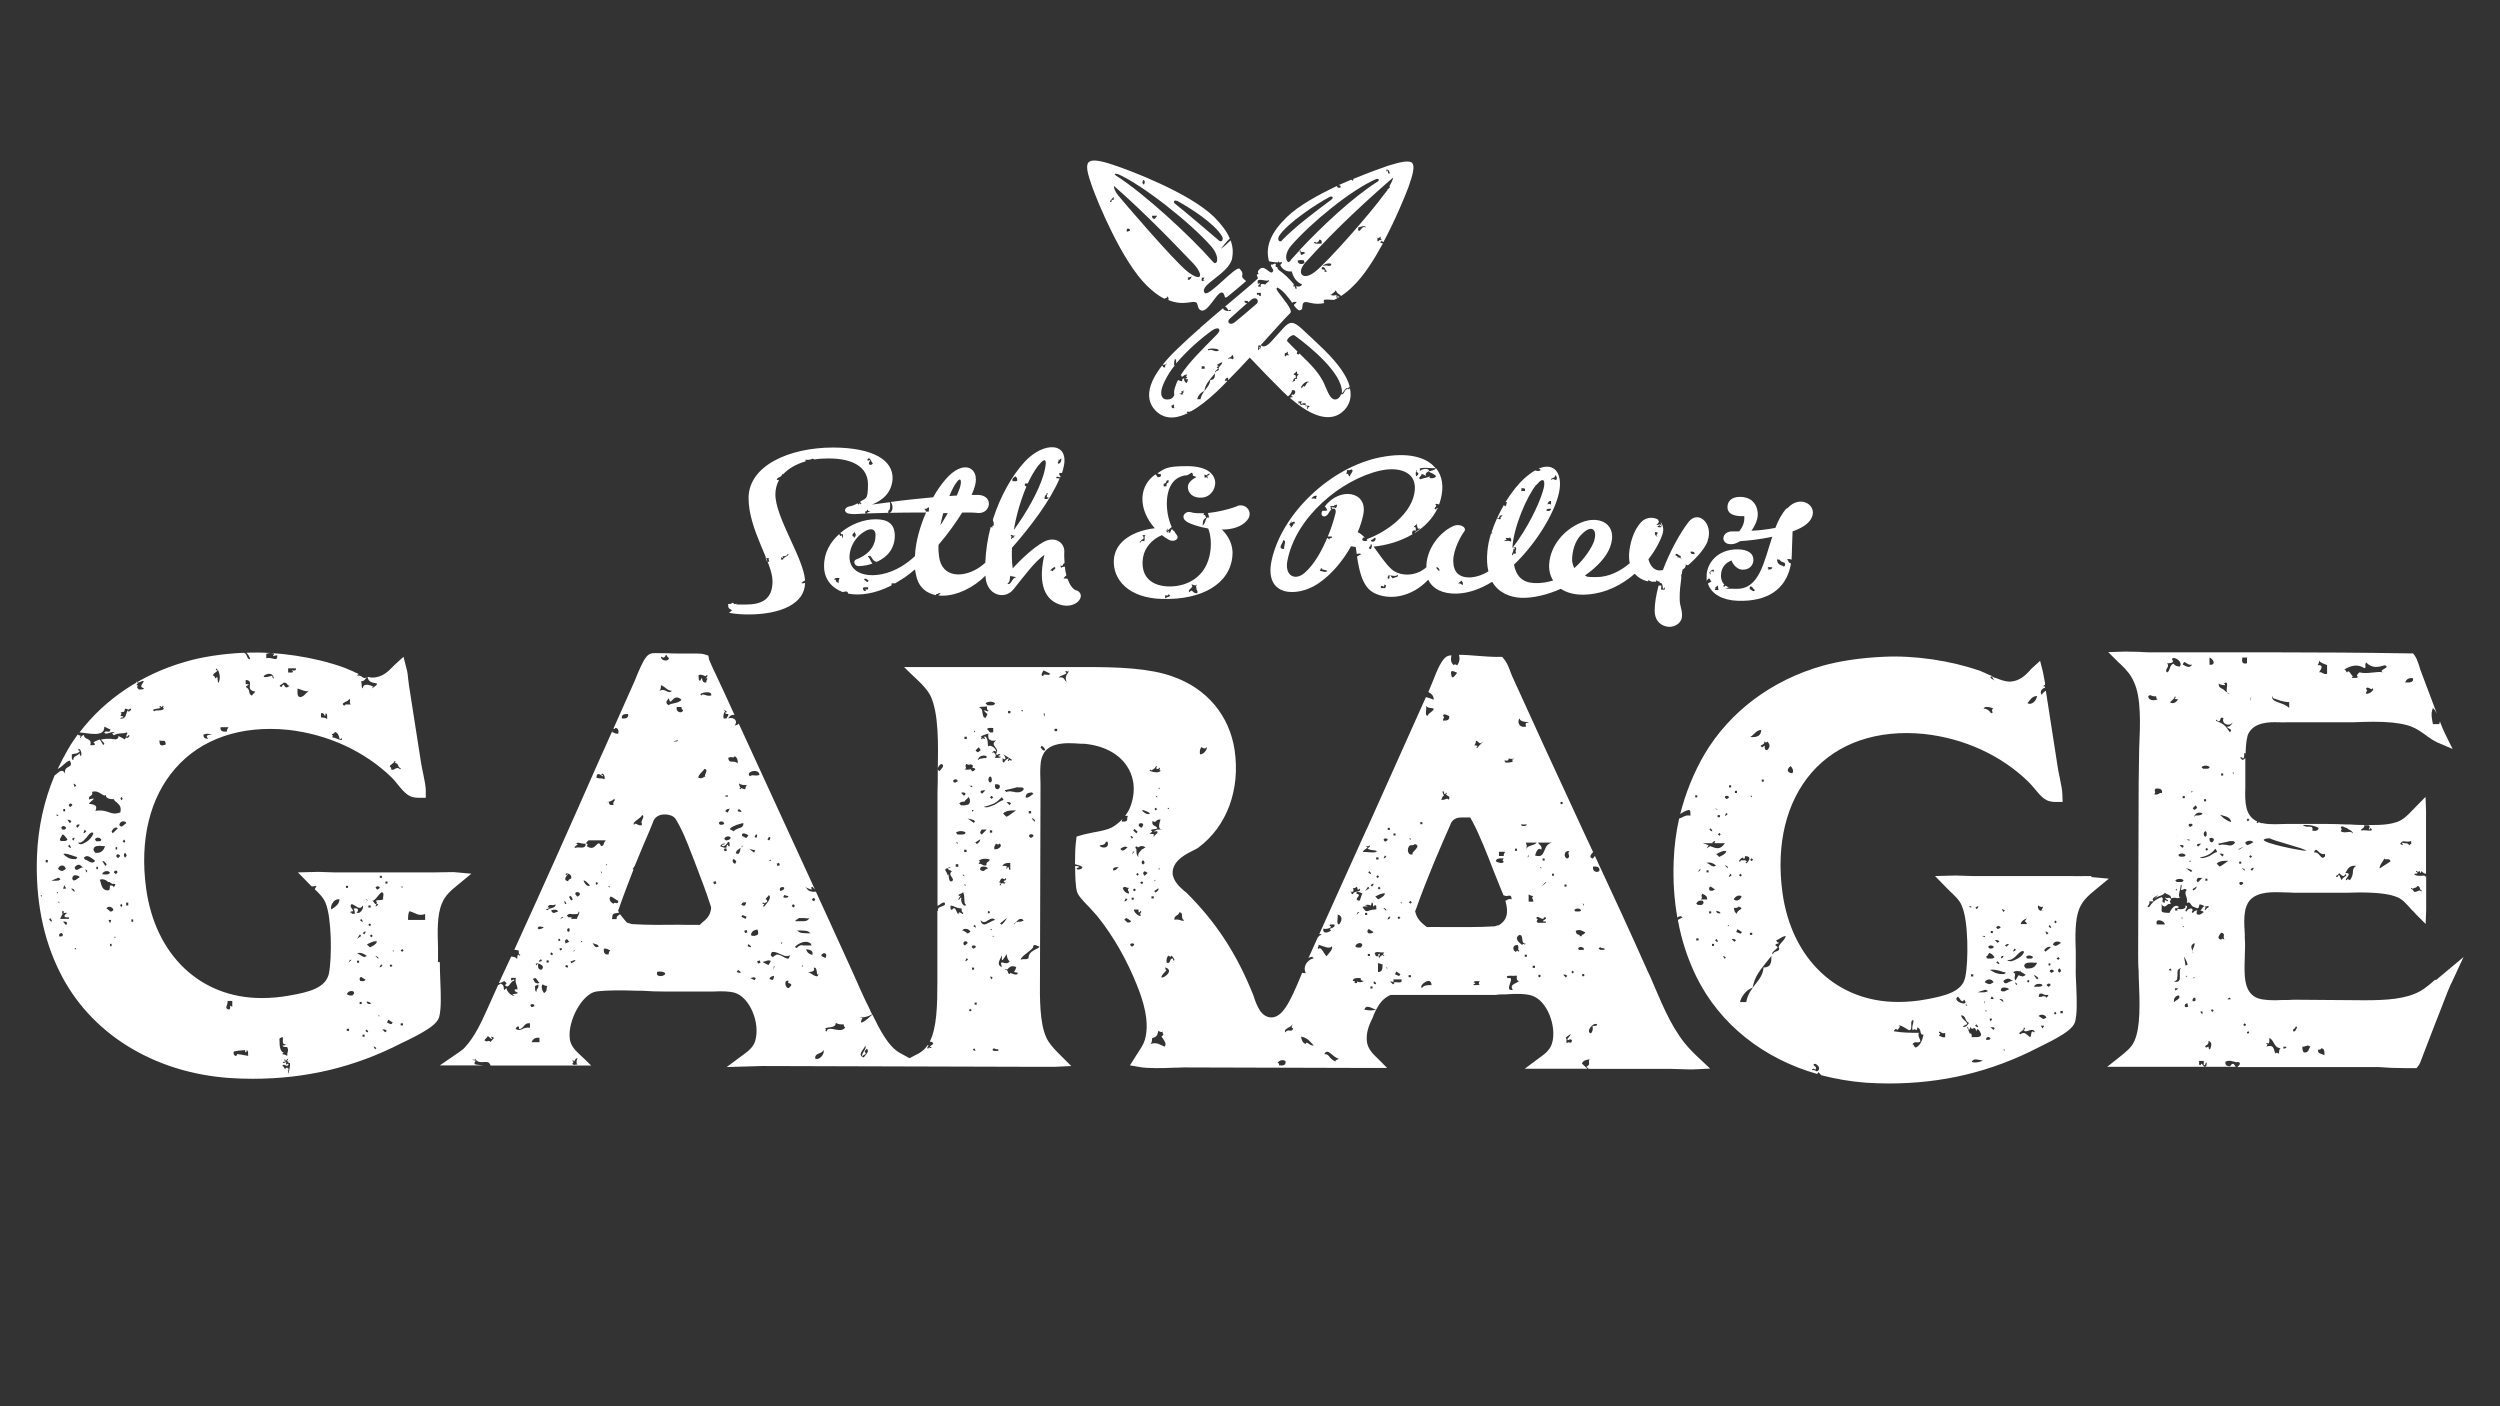<?xml version="1.0" encoding="UTF-8"?>
<svg id="Warstwa_1" xmlns="http://www.w3.org/2000/svg" version="1.1" viewBox="0 0 1920 1080">
  <rect x="0" y="0" width="1920" height="1080" fill="#333333" stroke="none"/>
  <!-- Generator: Adobe Illustrator 29.3.1, SVG Export Plug-In . SVG Version: 2.1.0 Build 151)  -->
  <defs>
    <style>
      .st0 {
        fill-rule: evenodd;
      }

      .st0, .st1 {
        fill: #fff;
      }
    </style>
  </defs>
  <path class="st0" d="M1606.2,672.8h-3.2s-10.5.2-12.5,0h-75.9l-12.7-.4-15.8.4,8.9,9.1c.6.6,1.2,1.2,2.4,2.4,4,3.8,7.9,7.3,9.5,11.9,4.8,11.3,5,42.2,2.4,54.3-2.2,11.1-15.3,14.3-29.9,17-7.5,1.4-14.7,2-21.8,2-46.9,0-81.8-33.1-88.7-84.2-5-37,3-69.5,22.4-91.9,20-23,50.7-33.3,86.6-29.7,30.7,3.4,59,16.4,79.8,36.6,1.6,1.6,3.2,3.4,4.8,5.3,4,5,7.9,9.3,12.3,9.9,1,.2,2,.4,3.6.4h5.7l-.2-5.7c0-2.8-.8-7.1-2-12.9-.6-2.8-1.2-5.5-1.6-8.3l-9.1-58.6c-1.2,1-2.6,1.8-3,3.2-1.6-1.2-1.2-4.4,2.4-5.5,0-1-.4-1-1.2-1,.4-1.4.8-1.2,1.2-.6v-1.8c-.6-2.4-1-6.1-1.6-8.5l-2.2-8.7-6.7,6.1-1.6,1.8c-3.2,3.4-7.5,7.7-14.9,8.1-3.2,0-6.9-1.2-10.7-2.8-1.6,0-1.8-1-3.2-1.2.2.8,1.2,1.2,1.2,2.2,4,2.6-5.3-1.8-1.2-2.2v-.4l-2-.8-1.8-.8c-1.8-.8-3.4-1.6-5-2.2-22.4-7.9-50.3-12.1-74.3-10.9-17.6.8-33.7,3.2-46.9,6.9-39,11.1-71.1,35.1-90.5,67.7-8.5,14.5-14.7,30.1-18.8,46.2,2.4-1.8,5.3-3,6.7-3.2,1.6.4,1,2.8,1.2,4.4-4.6-.8-5.7,1.6-8.7,2.2-2.4,10.5-3.8,21.4-4.2,32.7-.6,15.1.4,29.7,2.8,43.4,1.2-1,2.6-1.6,4-.2-1,.6-2.4,1.4-3.6,2,2.8,15.6,7.7,30.3,14.3,43.8,18,36.4,51.5,62.8,92.7,74.5l1-1.4c.6.8,1.6,1.6,2.2,2.4,10.9,2.8,22.4,4.8,34.1,5.7,6.1.4,11.9.6,17.8.6,41,0,78.4-8.9,114.5-27.5l4-2c18.2-8.9,22.8-13.3,24.4-17.6,1.8-6.5,1.4-16.8,1-27.1-.2-5.3-.6-10.3-.4-15.3v-11.3c-.4-12.1-.8-24.8,2.8-33.7,2.6-6.1,7.1-10.1,12.3-14.3l10.3-8.5-13.3-1.2-.2-.8ZM1564.4,534.5c-.2,3.8-4.6,7.5-7.3,5.5,2-2.2,3.2-5.3,7.3-5.5M1530.7,544.4c-2.6,1.6,1.4,2.6-1.2,3.2,0,1.8-1.4-3.4-6.1-3.4.6-2.4,6.5-.8,7.3,0M1375.2,588.4c1.6,1.4,2.6,4.2,1.2,5.5-5-.6-3.6-4-1.2-5.5M1354.8,569.4c1,.6,2.2,1.4,2.4,0,2.6,2.4,2.2,4.6,0,6.7-3.8,0,0-5.7-3.6-2.2-4.4-1.8,2.8-1.6,1.2-4.4M1354.6,600.3h-1.6v-1.6h1.6v1.6ZM1352.6,560.5c0,4.4-3,6.1-8.5,5.5,3.2-1.6,4.2-5,8.5-5.5M1345.3,661.3l-1.2-1,1.2-1.2,1,1.2-1,1ZM1345.7,718h-1.8v-1.6h1.8v1.6ZM1344.3,611.2h1.2v1.2l-1.2-1.2ZM1339,659.7c1.2,0,1-1.4,1.2-2.2,5.5,0,3,3.8,1.2,5.5-1.4-.2-.6-1,0-1,.4-1-1.2-1.4-2.6-1.4v.6l-.6-.6c-1,0-2,.6-1.6,1.2-3.2.2,2.8-5.3,2.4-2.2M1336.6,671l1.2,1.2-1.2,1-1-1,1-1.2ZM1332.4,607.4h1.6v1.6h-1.6v-1.6ZM1337.6,688.5c-.8,2.2-3.6,4.4-6.1,2.2,1-2.2,4.2-4,6.1-2.2M1335.2,696.2c5.7,2-1.4,2.2-1.2,5.5-1.6-.6-2.2-2.4-2.4-4.4,1.6,0,3.4,0,3.6-1.2M1327.9,603.1h1.6v1.6h-1.6v-1.6ZM1326.3,611.2c.8,0,1.4.4,1.6,1.2l-1.6,1.2h-.6l-1-1.2c0-.8.6-1.2,1.6-1.2M1325.7,624.3l1.2,1c-1,.8-1.6,1.2-1.6,1.2h-.6l1-2.2h0ZM1321.5,640.7l-1,1.2-1.2-1.2,1.2-1,1,1ZM1320.9,627.6h-1.8v-1.6h1.8v1.6ZM1318.2,621.1l1,1-2-1h1ZM1313.8,636.2c.8.8,1.2,1.4,1.2,1.8v.4h-.4c-.2,0-.8-.4-1.8-1.2l1-1.2v.2ZM1315.4,647.6l-.4-.4c.8-.8,1.4-1.2,1.6-1.2h.6v.4l-.6,1.2h8.1c-3.6,5.5-6.9,4-11.3,2.2l-2.8,1.8,1.6-2.4c-1.4-.6-2.8-1.2-4.4-1.6h7.7,0ZM1318,664.7l-1.8.8-1.4-.4-1.6-1-1.6-1-1.2-.6h1c2.2-.4,4.4.4,6.5,2.2M1305.1,667.7h1.2l-2.2,2.2,1-2.2ZM1301.9,610.8h1.6v1.6h-1.6v-1.6ZM1304.5,722.3h-1.8v-1.6h1.8v1.6ZM1307.1,695h-2.4c-.8,0-1.4-.4-2-1,.8-1.6,2-2.4,3.6-2.4s2,.6,2,1.6-.4.6-1.2,1.8M1306.3,690.8c2-2.2-.8-2.2,1.2-4.4,1.8,1,3.8,1.6,3.6,4.4h-4.8ZM1312.2,670h-1.6v-1.6h1.6v1.6ZM1313.8,680.9l3.4,2.2-2,1h-1.4c-.8,0-1.2-.6-1.2-1.6s.4-1.4,1.2-1.6M1314.2,701.5h-1.6v-1.6h1.6v1.6ZM1316.4,726.5h-1.6v-1.6h1.6v1.6ZM1319,723.3h0c-.4.2-1-.2-1.8-1l1-1.2c.8,1,1.2,1.6,1.2,2h0l-.4.2ZM1320.5,701.5c-1.6,0-2.4-.6-2.4-2h0c2.2.4,3.2,1,3.2,2h-.8ZM1320.3,658.1l-2.2-2.2c3-1.6,5-2.4,6.3-2.4h1.4l-.6,1.6-1.4,1.2-1.8,1-1.6.8M1326.9,665.7v1.2l-2.2-2.2h.4s.8,0,1.8,1M1324.5,736.4l-1.2-2.2h.4c.2,0,.8.4,1.8,1.2l-1,1ZM1327.7,711.4l-1-1h1v1ZM1327.7,673.2l1.2-2.2,1,1.2c-.8.8-1.6,1.2-1.8,1.2h-.4v-.2ZM1332,723.3l-2.2-2.2h1.2c1,0,1.8.4,2.2,1.2l-1.2,1ZM1335,716.4l-1.4-.6h-.2l1-2.2,3.4,2.2c-.4.8-1,1.2-1.4,1.2l-1.4-.6M1354.4,742.9c-.6,10.7-10.9,14.1-13.3,26.7h-4.8c.8-3.4,4-9.1,9.7-11.1,1.8-9.3,5.5-13.1,14.5-24.4-.4,1.8,1.2,9.1-6.1,8.9M1366.5,728.5c0,2.8-4.6,1.6-4.8,4.4-2.4-1,2.8-3.8,3.6-5.5-3-2-2-2,1.2-3.2-2.4-1.2-1,0-2.4-2.2,2,0,3.2-2.4,7.3-3.2-.4,3.8-7.3,7.3-4.8,9.9M1395.2,822.8c-1-.6-2-1.2-3.6-1,.2-1.4,2.4-1.2,2.4,0,2-3.2-.8-2-1.2-4.4,1.8-1.8,7.1,3.6,2.4,5.5M1471.1,804.3c-1.4-.2-.8-2.2-2.4-2.2,2-3.2,3.8-.4,6.1-2.2,0-2.6-2-3.2-1.2-6.7-6.3,0-12.3,0-19.2-1.2.4-1.2,2.2-2.8,2.4-1,1,0,3.6-3.6,1.2-3.2,1.6-1.4,7.5,3.6,8.5,3.4,2.8-.6,0-6.9,2.4-7.7,2,0-1.2,4.6,0,7.7,1-.6,2.2-1.4,2.4,0,1.2,0,1-1.4,1.2-2.2,4,1.6,1,5.7,4.8,5.7-1.2,4.8-2.4,8.1-6.1,9.9M1578.6,706.9l1,1.2-1,1-1-1,1-1.2ZM1580,723.1c1.2,0,2.2.4,2.8,1.2-.4,0-1,.6-2,1.2-.8.6-1.8,1-2.4,1l-1.8-1c.6-1.6,1.6-2.4,3.4-2.4M1574.1,710.4c.8,1,1.2,1.6,1.2,1.8v.4h-.4c-.4,0-1-.4-1.6-1.2l.8-1h0ZM1571.1,715.4c.4,0,1.2.4,2.2,1.2l-1.4,1.2-1-2.2h0l.2-.2ZM1574.1,727.1l1,.4-4.2,3.4-1-1.2c1.2-1.6,2.6-2.6,4.2-2.6M1574.7,741.5h-1.4v-1.6h1.4v1.6ZM1565.2,695.2c3.6,3.6,5.5-2,2.4,4.4h0c3-.4,1.6.4,0,0h0c-1.4-.4-2.8-1.4-2.4-4.4M1565.6,751.2l-1.2,1-2.4-3.2h.6l.8.4.8.6.8.6.4.6M1564.6,739.2c-.6,1.4-1.4,2.6-2.4,3.4-1.2.8-2.6,1.2-4.6,1.2h-1.6c-1-1-1.4-1.6-1.4-1.8,0-1.8,1.6-2.8,5-2.8h1.2l1.2.2h2.6v-.2ZM1558.4,754.4h-1.4v-1.6h1.4v1.6ZM1561.4,735c-.4.8-1,1.2-2,1.2h-2.4l-1-1.2c.4-.8,1.4-1.2,2.4-1.2s2.2.4,3,1.2M1556.7,705.3c-3.4,4.4-1,.6,0,4.4h-4.8q.6-3,4.8-4.4M1547,728.5l1.4,1c-1,.8-1.8,1.2-2,1.2h-.4l1-2.2ZM1548.3,734.2c2.2-2.4,4-3.8,5-3.8l1.2.4c-.2,1.4-1.2,2.6-2.8,4-1.6,1.2-3.8,2.4-6.7,3.4h-.8c-1.4,0-2.2-.2-2.6-1,2.2.4,4.4-.6,6.7-3M1541.6,725.1h1.4l-2,2-1.2-1,1.8-1.2M1537.8,698.2l2,1-1.2,1.2-1.2-2.2h.4ZM1538.6,734v.4c0,.2-.4.8-1.2,1.8l-.8-1.2,1-.8h.4c0-.2.6-.2.6-.2h0ZM1534.7,711.2c1,0,1.6.4,1.8,1.2-1.2.6-1.8,1-1.8,1h-.6l-1-1c.2-.8.8-1.2,1.6-1.2M1533.1,721.9c1,0,1.8.4,2.4,1.2l-1.4,1-2-2.2h1ZM1535.5,740v.4h-.4c-.2,0-1-.4-2-1.2l1-1c1,1,1.4,1.6,1.4,1.8M1528.9,715h1.6v1.6h-1.6v-1.6ZM1528.9,726.1c1,0,1.8.4,2.4,1.2-.6.8-1.2,1.2-2.2,1.2h-1l-1.2-1.2c.4-.8,1-1.2,2-1.2M1526.2,734.2c.4-.6.8-1.4,1.6-2.4l2,1c.6.8,1.4,1.4,2,2.2-.4.8-1.2,1.2-2.4,1.2h-3l-1-1.2.4-.8M1527.9,752.2c1.4,0,2.4.8,3.2,2.2-1.6,1-2.6,1.4-3.2,1.4s-2-.4-3.6-1.4c.6-1.4,1.8-2.2,3.6-2.2M1528.7,767.3l1-2.2c.8,1,1.4,1.6,1.4,1.8v.4h-2.4ZM1529.9,782.7s-.4.8-1.2,1.8l-.8-2.2h1.8l.2.4h0ZM1524.4,718.8v1l-2.2-1h2.2ZM1519,696h.4v.4s-.4.8-1.2,1.8l-1.2-1c1-.8,1.6-1.2,2-1.2M1518,786.7c.8,1,1.2,1.6,1.2,1.8v.4h-.4c-.2,0-1-.4-2-1.2l1.2-1h0ZM1515.5,749.9h-1.8v-1.6h1.8v1.6ZM1513.9,696v1.2l-2-1.2h2ZM1510.7,771.6v1l-1.4-1h1.4ZM1493.9,796.6c-2.6.4-3.2-.8-4.8-1.2.8-1,1.4-2,0-2.2.2-2.8,2,1.6,4.8,0v3.4ZM1503.6,765.5c1.4.4,3,5.9,4.8,2.2,5.3,6.1-10.1,1.4-4.8-2.2M1507.3,788.7c.8-1,2.2-1.6,3.6-2.2-.8-2.8-4.2-3.4-4.8-6.7,4.2,0,2.6,4.8,6.1,5.7-1,1.6-1.8,3.4-4.8,3.2M1513.1,794.4c-.6-1.4-1.2-2.4-2.4-5.7,1.2,0,1,1.4,1.2,2.2,1.2,0,1-1.4,1.2-2.2,2.4,4,3-2.4,4.8,3.4.4-4.2,3.2.6,3.6,2.2,0,2.8-4,2.2-7.3,2.2.4-2.2-.8-4-1.2-2.2M1514.3,815.4c1.8-3.2,4.6-1.2,8.5-1-1.8,1.4-7.3,2.2-8.5,1M1519.2,761.9c2-.6,3.4-1.2,4.4-1.4,1-.4,1.2-.4,1-.4l1.2.4,1,.6-1.6.8c-.4,0-1.2.2-2.2.2h-3.8v-.2ZM1524.4,769.3v1.2l-.8-1.2h.8ZM1525.6,776v1l-1.2-1h1.2ZM1526.9,798.6h-1.4l-.2-.4c0-1.2.8-1.8,2.2-1.8l1.2,1c-.2.8-.8,1.2-1.8,1.2M1531.1,791.1l-2.4-2.2h1.2c1.2,0,1.8.2,2,1l-1,1.2h.2ZM1528.7,744.7h1.6c.8,0,1.4,0,2.2.2.8,0,1.8.4,3,.6,1.2.4,2.4.8,3.2,1,.8,0,1.4.4,1.8.4l-1.2,1.2h-1.8c-1.8,0-3.4-.4-4.8-.8-1.4-.6-2.8-1.4-4.2-2.4M1536.5,767.3c1,0,1.6.4,2,1.2v1l-3-2.2h1ZM1539.6,807.1l-1.2-1h1.2v1ZM1541.8,760.2l-1.2.6-1.2.6h-1.2c0,.2-1.6-.6-1.6-.6,0-1.6.8-2.4,2.4-2.4s3,.4,4,1.2l-1,.6M1542.8,754.2c-1.2.6-1.8,1-2.2,1-1,0-1.8-.6-2-1.8,1.2-1.2,2.4-1.8,3.6-1.8s2,.8,3.8,1.8h-.4c-.6,0-1.6,0-2.6.8M1546,746.7l1.6-.8h.6l.8-.2c.4,0,1.2,0,2,.4l.8-.8v1c1,.6,2.4,1.2,4,2.4h0c-1,.8-1.8,1.2-2.6,1.2l-1.6-.4-1.2-.6c-.8,1.2-1.8,2.6-2.4,4-1.6-1.2-.2-3.4-.4-5.3h-.6c0-.2-1-1.4-1-1.4v.4ZM1548.5,756.6c-.4-1-.8-1.6-1.2-2.2.6.4,1.2.8,2,1.2l-.8,1ZM1561.4,792.1c-2.2,0-.8,3.8-2.4,4.4-2.8-2-4-4.6-7.3-2.2-3.2-1,2.8-2.4,2.4-4.4.8-2.2,1.8,1.2,0,1,1.6,3.4,6.3-2.2,8.5,1.2-.2,1.2-1.2.6-1.2,0M1562.2,757.6c.6-1.4,2-2,3.8-2s2,.4,2.8,1c-.6.8-1.6,1.2-3.2,1.2h-3.6M1569.7,788.1c0,.2-.4.8-1,1.8l-1.4-2.2h2.4v.4h0ZM1570.1,782.5h-1.2c0-.2-1.4-1-1.4-1l-1.2-.8-.6-.4c.4-.6,1.4-1,2.6-1s2.8.8,3.4,2.2l-1.8,1M1573.1,764.3c0,.4-.4,1-1.4,2-.4-.8-1-1.2-2-1.2s-.8,0-1.6.4c-.8,0-1.4.2-1.8.2l-.6-.4c0-.6.2-1.2.8-2.2h1.8l1.2.6,1.2.4h2.4v.2ZM1573.5,757.8h-.4l-1.4-1.2c.6-.8,1-1.2,1.8-1.2s1.2.4,1.4,1.2l-1.4,1.2h0ZM1575.1,746.9l-1-1c.2-.8.8-1.2,1.6-1.2s1.4.4,1.8,1.2c-1,.8-1.6,1.2-1.8,1.2h-.6v-.2ZM1578.4,779.2l-1-1,1-1.2,1,1.2-1,1ZM1580.8,735l1,1.2-1,1-1.4-1,1.4-1.2ZM1580.6,745.3c0-.8.4-1.2,1.2-1.6.6.8,1,1.4,1,1.6v.6l-1,1c-.8-.2-1.2-.8-1.2-1.6M1584.2,778.2h-1.8v-1.8h1.8v1.8Z"/>
  <path class="st0" d="M1870.2,752.4c-3.6,3.2-7.5,6.5-11.3,8.7-10.9,6.1-25.2,7.1-43.2,7.1l-51.7-.4c-2,0-4.4,0-6.9.2h-4.2c-1.8,0-3.6.2-5.5.2-7.9,0-12.3-.8-15.3-2.4-8.5-4.8-8.7-15.8-8.1-30.5v-1c0-2.6.2-5,.2-7.5s0-4.2-.2-6.7v-2.4c-.6-9.3-1-18.4,2.4-24.2,4.6-8.3,17-8.3,22.2-8.3s12.7.4,12.7.4h42c2.8,0,5.7-.2,8.5-.2,14.5,0,23.8,1.2,29.7,3.8,4,1.8,6.9,5.3,10.3,9.1l.8.8c1,1,2,2,2.8,3l7.5,7.5.4-10.7v-26.3l-.6,1.4c.6-3.2-3.8,0-8.5-2.2,0-1,1.4-.8,2.4-1,.2-1-.4-1-1.2-1.2.2-1.2,1.2-.6,1.2,0,1,.2,1.2-.4,1.2-1,1.4,1,0,3.6,2.4,0-.8.6,1.4,2.6,3,2.4v-48.5l-.4-10.5-10.3,10.5c-3.2,3.4-6.7,6.9-10.9,8.5-5.3,2-11.9,2.8-22.4,2.6-4.4,0-9.3,0-14.3-.4h-2.8c-4.6-.2-9.3-.4-14.1-.4h-32.5c-2.8,0-5.7.2-8.7.2s-6.7-.2-9.1-.8h0c-2,.4-3-1.8-3.6,0-1.6-.4-1.2-.8-.4-1.4l-1.2-.4c-8.1-4.6-8.5-13.9-8.1-25.6v-22.6c-1,.8-2,2.4-3.2.4-2.2-.8,1.2-1.8,1.2,0,1.6-.4,1-2.8,1.2-4.4l1,.6c.2-7.7,1-13.5,2.4-15.8,4.6-8.5,16.4-8.5,22.2-8.3,5.9.2,4.4,0,7.5,0h50.7c5-.2,10.3-.4,15.3-.4,11.1,0,19.2.8,25.8,2.6,6.1,1.6,10.5,4.8,15.1,8.1l1,.8c2,1.4,4.4,3,7.3,4.4l11.7,5-5.7-11.5-2-4.4c-.6-1.4-1.2-2.8-1.6-4l-.4-1.2-.6,2h-4.8c-.6-3.2-2-8.1,0-12.3,1.4,1.2,2.2,2.6,3,4.2l-12.7-33.7-1-3.4c-1.2-3.6-2.2-5.9-3.2-7.3l-1.4-1.8h-2.4c-35.7-.6-72.1-.8-99.8-.8h-99.6c-2.6,0-5.7-.2-8.9-.4-3.4,0-6.9-.2-10.1-.2l-13.3.4,7.9,7.9,1.4,1.2c5.3,5,8.3,8.9,10.3,13.5,5.9,12.1,5,32.9,4.2,51.3,0,5.5-.4,21.8-.4,26.7l-.4,131.3c0,4,0,8.5.4,13.5v2.4c1,23.2,1.4,40.2-3.2,50.7-2.2,5.3-7.1,8.9-10.5,11.7l-10.5,8.3h98.8c-1.4-2-2.2-3.8-4.4-.4-2.6,0-3.8-1-3.6-3.4,3.6-2.4,7.9,1.2,9.7,0,3,1,.6,3-.6,4h108.6c3,.2,6.3.4,9.9.6,3.4,0,7.1.2,10.5.2h8.7l1.4-1.8c1-1.2,1.8-3,3.8-8.7l8.7-22.6c3-7.7,5.9-14.9,9.9-25.4.4-1.2,1.2-2.6,1.8-4.2l.4-1c.2-.6.6-1.2,1-2l9.1-19.6-20.8,17.4-1,.2ZM1852.8,682.7c1-1,3.2-.6,3.6-2.2,2.8-.2,1.4,3.2,3.6,3.4-.2,1.2-1.2.6-1.2,0-2.2,0-2.6,1.4-4.8,1-.6-1-1-2-2.4-2.2.2-1.2,1.2-.6,1.2,0M1851.8,646.1v2.2c-1-.2-1.2.4-1.2,1-2.4-2.6-1.8-1-6.1-2.2,1.4,2.2,1.2,2.4-1.2,1,2-3.8,4-.6,8.5-2.2M1831.2,659.3c.4,1.8,3.6-1,4.8,2.2l-8.5,5.5c0-3,3-5.7,3.6-7.7M1815.6,633.8h3.6c1.4,1.4.4,1.8,0,3.2,1,0,1.2-.4,1.2-1.2,5,4-7.3.8-6.1,2.2-3.6-1,2.8-1.6,1.2-4.4M1809.6,664.9c-4.6,3.2-.6,5-4.8,11.1-1-.6-2.2-1.4-2.4,0-3.4,0,5.7-5.7-1.2-5.5,1.8-2.8,2.8-6.3,8.5-5.5M1797.7,636c.4-3.8,5.3,2,4.8-1-.6,2.4,4,1.8,4.8,5.5-2.2-3.6-5.9.4-9.7-2.2.8-1,1.4-2,0-2.2M1796.3,670.4c.8.6,3.6,4.4,4.8,1,3.2,1-2.8,2.4-2.4,4.4-1.6,0-1.6-6.5-3.6-2.2-3.4-.6,1.8-1.6,1.2-3.2M1785.6,655.8v2.2c-1,0-1.2.4-1.2,1-3.2-.6-3-4.6-7.3-4.4,2.2-5.5,3.2,2.6,8.5,1.2M1780.7,635.8c-.2,2-2,2.6-4.8,2.2,1-5.5-4-1.2-7.3-4.4,3-.2,8.1,0,12.1,2.2M1743.3,643.7c0,1.4,27.9,8.1,27.9,9.7-3.2.2-33.1-5.7-32.7-8.5,1-.8,2.6-1.2,4.8-1M1817.1,532.8c-.2-1.8,2-2.8,0-3.4.4-3.8,5.3,2,4.8-1,2.4,1-1.8,4.8-4.8,4.4M1853.2,520.9c.6,3.4-2.6,3.4-6.1,3.2,1-2,2.2-3.8,6.1-3.2M1816,513.1c1.8-1-.4-1.6,1.2-4.4,4.6,5,9.7,3.6,14.3,2.2,5.3,2-6.1,3.6-1.2,5.5-4.4-1.2-12.3,1.6-18,0-1,0-3.6,3.6-1.2,3.2-.4,1.4-3,1-4.8,1-.2-1,.4-1,1.2-1-1.8-.4-3.6-6.1-4.8-3.2-1.2-.2-.8-2.2-2.4-2.2,5.5-3.2,10.5-4.4,15.6-1M1781.1,507.4c1.2,1.8,3.8,2.4,6.1,3.4v6.7c-3.4.8-3-1.6-6.1-1.2,1.2-2.2,4.2-5.7-1.2-5.5.6-.8,1.2-1.8,1.2-3.2M1745,534.9c1.2.2.8,1,0,1h0c5.9,2,7.3,3,13.1,3.4v4.4c-4.2-4.2-12.1-4-13.1-7.7h0v-1M1729.2,534.9l-1.2,3.4c0-1.6.6-2.4,1.2-3.4M1722.1,505h3.6v4.4c-4,1-4-1.6-3.6-4.4M1715.7,593.4v1l-1.2-1h1.2ZM1707.6,525c5-3,1.6,3.6,2.8,6.7l2,1.2c-1.2,0-1.6-.6-2-1.2l-1.6-1c-1.2-2.2-5.3-1.8-4.8-5.7,1,.8,2.6,1.2,4.8,1.2.2-1-.4-1-1.2-1.2M1702.8,553.6c3.8,1.4,1-3.6,4.8-2.2-1.6,5,4.2,6.1,6.1,4.4,2.2-3-.4,3.4-3.6,2.2,1,2,5.3,1.8,2.4,4.4-3-4.6-4.2-6.3-10.7-8.9.2-1.2,1.2-.6,1.2,0M1713.5,631.4c-4.6-1.6-6.7-3.8-8.5-5.7,3.4,1.2,8.1,1.4,8.5,5.7M1705.8,594h1.6v1.6h-1.6v-1.6ZM1702.6,654v.4c-.8,0-2.6,1-5.7,3-1.2.6-2.2.8-3.2,1.2-1,.2-1.8.4-2.4.4h-1l-.8-.4c2.6-.6,4.8-1.2,6.9-2.4,2-1,3.6-2.6,5-4.4.8,1.2,1.2,1.8,1.2,2M1695.3,676.4h-1.6v-1.6h1.6v1.6ZM1688,674.2h3.4l-3.4,3.4c-.6-.4-1-1-1-1.8l1-1.6M1687.2,649.2c0-.8.8-1.2,2-1.2h1.2l-2.2,2.2-1-1ZM1693.7,638.3c.8.4,1.2,1.2,1,2.2v1.2l-1,1c-.8-.4-1.2-1.2-1.2-2.2s.4-1.8,1.2-2.2M1692.7,613.8h1.6v1.6h-1.6v-1.6ZM1695.9,652.2l-1.2,1.2-1-1.2,1-1,1.2,1ZM1700.3,645.1c0,.2-.4.8-1.2,1.8h-.4c-1.2,0-1.8-.8-1.8-2.6v-.6l1.2-.2c1.4,0,2.2.6,2.2,1.6M1696.9,505c2.8.8,5.5,6.1,0,5.5v-5.5ZM1693.9,588c1.4,0,2.4.4,3.2,1.2-.4.8-1.2,1.2-2.4,1.2h-2.8v-.2l-1.2-1c.8-.8,1.8-1.2,3.4-1.2M1691.6,625.1l-1.4.8-2,.4h-2c0,.2-1.2,1-1.2,1,.6-2,2.2-3.2,4.2-3.2s1.6.4,2.4,1M1672.7,537.1c-1,2.2-4.2,4-6.1,2.2,1.2-1.4,3.2-2.2,3.6-4.4,1.4.2.6,1.2,0,1.2,0,1,1.4.8,2.4,1M1671.9,641.5h-.6c0,.2.6,0,.6,0M1670.6,676.2c.8-.8,2-1.2,3.4-1.2s2.6.4,3,1.2c-.4.8-1,1.2-2,1.2h-3.2l-1.2-1.2ZM1671.9,682.9v1.2l-1.2-1.2h1.2ZM1676.7,657.9h-2.6l-1.2-1.2c.6-.8,1.6-1.2,2.8-1.2s2,.4,2.8,1.2c-.2.8-.8,1.2-1.8,1.2M1677.9,613h-1.6v-1.6h1.6v1.6ZM1679.3,666.9l1.6.4,1.6.6,1.2.8-1,1-4.2-3.2,1,.4M1682.2,635h-.4l-1-1.2c0-.8.6-1.2,1.6-1.2s1.4.4,1.6,1.2c-1,.8-1.8,1.2-1.8,1.2M1682.8,661.1l-1.2,1.2v-1.2h1.2ZM1681.5,644.7v1l-2.2-1h2.2ZM1687,680.7v.6l-.8,1.4c-1,.6-1.4,1-1.4,1.4l-1-1.2,3.4-2.2h-.2ZM1687.2,620.3v.4c-1,.8-1.6,1.2-1.8,1.2h-.4l-1-1.2,2.2-2.2c.8,1,1.2,1.6,1.2,1.8M1683,608.8v-1.2h1l-1,1.2ZM1683.6,510.4c-2,3.2-4.4,1.4-7.3,0,1.8-4.8,2.6,1.2,7.3,0M1675.5,649c1,0,1.4.4,1.6,1l-1,1.2-2.2-2.2h1.6ZM1664.4,509.4c-.6,0-.8,0,0,0h0c1.6,0,6.3,0,3.6-3.2,1.4-2.8,8.9,2,6.1,5.7-2.2,0-4-.8-4.8-2.2-3.2.8-2.4,5.3-4.8,6.7-3-1.8,2.2-4,0-6.7M1660.5,609c-2.8-.4-2.6,2-6.1,1,2-2.2-.8-2.2,1.2-4.4,3.2-.2,5.3.4,4.8,3.4M1655.9,534.7c0,1.2.2,2,1.2,2.2-.4.8-6.9,2.2-7.3-2.2,2.2-2,2.2.6,6.1,0M1656.5,710c-2-5.5,6.1-3,6.1,0h-6.1ZM1666.2,745.7l-.4-1.4,1.4-.4.6,1.4h-1.6v.4ZM1673.5,766.5l-.6.8-1.2.8-1.2.8-.8.8c-.2-1-.2-2.2.4-3.2.8-1.4,2-2,3.4-2,.4,1,.4,1.6,0,2.2M1670.2,759h2.4l-.2.6s-.6.4-1.6,1.2l-.6-1.6v-.2ZM1674.7,743.5v.4c-.4.4-.6,1-.6,1.8v5.3c0,.8,0,1.4-.4,1.8-.6,1.2-2,1.6-4.2,1,1.4-.4,2.2-1,2.6-1.8v-1.4c.2,0,.2-2,.2-2v-2l.2-1.4c.4-.8,1.4-1.4,2.6-1.8l-.4.4M1674.9,704.7h1.2v1l-1.2-1ZM1677.1,712.2l-1-1h1v1ZM1678.5,741.5l-1.2-6.9c1.6,2.4,2.4,4.6,2.8,6.3l-1.4.6h-.2ZM1680.1,749.7l-1.6.6.6-1,1,.6v-.2ZM1678.7,773.6c-1-.4-1-1.2-.6-2.2,0-.2.8-.6,1.8-1l.6,2.8-2,.4M1683.4,729.1c-.6-1.4-.6-2.6,0-3.4.4-.6,1-1,2-1.4.2.8,0,2.4-1.2,4.4l-.4,1.6.4,1.2.4,1c-.6-.6-.8-1.4-.8-2.2l-.4-1M1686,750.3l-2,1.4.4-.8,1.4-.6h.2ZM1685.8,768.7l-1.4.4c-.6-.4-.8-1.2-.2-2,.4-.8,1-1,1.8-.8.2,1.2.2,2,.2,2.2h-.4v.2ZM1687,701.5v-.4c0-1,0-1.4.8-1.8-1.4-.4-2.6.4-3.6,1.8-2.6-.6,1.4-1.8-1.2-3.4-2,0-3,.8-3.6,2.2-3.4.4,3-4.2-1.2-4.4,1.8,3.2-5.7,3.2-5.9,2.2v1.6h-1.8v-1.8h1.8c0-.2.4-.6,1.2-.8-3-3.4-6.5,2.2-7.3,4.4-8.7-.2-5.3-1-6.1-6.7,3,4.6,4.6-1.4,6.1,0,2.6-.6-1.4-1.8,1.2-3.2-1-3.6-2.6,0-4.8-2.2.6,1,1,2,2.4,2.2,0,3-3.2-2.6-2.4,2.2-4-1,0-2.4-2.4-4.4-4.4,1.4-7.5,4.2-9.7,7.7-3.2-.2,1.6-2,0-4.4h3.6c-2.2-2,.4-3.4,2.4-4.4,3-2.4-1.8,2-2.4,3.2,2.8-3.8,6.7-2.4,8.5-5.5,1.4,1.6,5,1.4,4.8,4.4,3.6-1.6,4,1,7.3-1-3,.8.4-7.3,0-8.9,1-2.4,1,2.2,0,3.4,3.2,0,2.4-1.8,4.8,0-3,2.8,1.2,5.5,0,9.9,3.4-1.6,2.4,2.8,6.1,3.4,2.6,1.4,3,1,3.6-2.2,2.6,0,4.4,2.4,6.1,1.2,3.4.6-1.8,1.6-1.2,3.2-2.6-.6,1.4-1.6-1.2-3.2-1.4,1-2,2.4-3,3.6,1.2,0,2,.4,2.6,1.2l-.8.4-1,.8-1.2.6h-.6c-.8.2-1.4,0-1.8-.6M1691.4,778.8h-.2l-1.4-1.8,1.6-.4c.2,1.2.2,2,0,2.2M1693.7,819.2c-1.8.6-2.8-4.4-3.6-1.2-1,.2-1.2-.4-1.2-1v-2.2h3.6v3.2c1,.2,1.2-.4,1.2-1,1.4-3.2,1.4,1.8,0,2.2M1697.3,805.9c-1.2,0-1-1.4-1.2-2.2-1,.6-2.2,1.4-2.4,0-1.4-.6,3.2-.6,2.4-4.4,3.2,1.4,2.2,3.8,1.2,6.7M1699.5,777.2l-1.4-.8.6-1.4,1.4.8-.8,1.4h.2ZM1706,721.7c-4.2-.8-1.4-3.8,0-5.5,3.8,1.4.6,2.2,2.4,5.5-1-.6-2.2-1.4-2.4,0M1707.4,663.9c-1,.8-2,1.4-2.8,1.6l-2.2-2.2c1.2-1.4,3.4-2.2,6.7-2.2h2.2c-1.4,1-2.6,2-3.8,2.8M1704.6,655.6h1.4c1,0,1.6.4,1.8,1l-1,1.2-2.2-2.2h0ZM1710.8,767.5v-.4c.2,0,.6-.4.6-.4l1.2-.6.6,1.4h-2.4ZM1712.2,649.2c-.4,0-1.4,0-2.6-.4-1.2,0-2-.2-2.6-.2-1,0-1.8.2-2.4.6l-1.2-1.2c2.2-.4,4.2-1,5.7-1.2,1.4-.2,2.4-.6,3-.8h2.6c.8,0,1.6.4,1.8,1.2-1,1.4-2.4,2.2-4.2,2.2M1724,668.8l-2.2-2h.4c0-.2,1.8,1,1.8,1v1.2-.2ZM1727.4,657.9l1-1.2,1.2,1.2-1.2,1-1-1ZM1729.6,668.8l-1.2-1.2c1-.8,1.6-1.2,2-1.2h.2c0,.2.2.6.2.6,0,0-.6.8-1.2,1.8M1726.4,628.6l1.2,1-1.2,1.2-1-1.2,1-1ZM1727.8,645.7c1.2,0,2.2.4,2.8,1.2l-1,.4-1.2.8-1.4.6-.8.4-1.2-.4.4-.4-1.2-.8c.6-1.2,1.8-1.8,3.6-1.8M1718.7,652.6h-.2s2.4-1.4,4.4-2.4h0l-.6.6-1.2.8-1.2.8h-1.2M1721.3,663.3h-1.6v-1.6h1.6v1.6ZM1721.1,679.7h-.4l-1-1.2c0-.8.6-1.2,1.6-1.2s1.4.4,1.6,1.2c-1,.8-1.6,1.2-1.8,1.2M1724.2,788.1l-1.4-.8.8-1.4,1.4.8-.8,1.4ZM1726,794l-.4-1.4,1.4-.6.4,1.4-1.4.4v.2ZM1750.2,809.3c-1-.6-2.2-1.4-2.4,0-2-2.2-.4-7.7-7.3-5.5.8-1,1.4-2,0-2.2.2-1.2,1.2-.6,1.2,0,1.6-.4,1-2.8,1.2-4.4,3.8,1.6,3.2,7.3,8.5,7.9-1,1-1.2,2.4-1.2,4.4M1755.9,804.5c0,.2-.8.6-2,1l-.4-1.6h2.4v.6ZM1763.1,791.1c-.4,1-1.2,1.2-1.8,1l-.4-1.4c.6,0,1.4-.6,2.4-2.4l.8.4c.2,0,0,.8-1,2.4M1769.4,808.3c-1-1-1.2-2.4-1.2-4.4,3,0,3.8-2,6.1,0-1.4,1.6-1,4.8-4.8,4.4M1785.1,810.5c-1.8-1.4-5.5-1-4.8-4.4,1.4.2,2.2-.2,2.4-1,2.6,0,2.6,2.8,2.4,5.7"/>
  <g>
    <path class="st0" d="M1298.2,806.1c-12.7-13.3-20.4-31.7-27.5-48.3l-1.2-2.8c-1.2-3-2.6-6.1-4-8.9-13.1-29.5-26.9-59.4-40.6-88.7l-1.6,2c-3.4-1-1.6-3,.2-5-2.4-5.3-4.8-10.3-7.3-15.6l-4-8.7c-17.4-37.4-34.5-74.7-51.1-111.3l-1.6-4.2c-1.4-3.6-2.6-6.3-4.2-8.1l-1.6-2h-4.2c-4.2,0-8.9-.4-14.7-.8-4.8-.4-9.9-.8-14.3-.8.6,2.4.8,5-1.4,8.1-1-.6-2.2-1.4-2.4,0-3-2.2-2.4-5-2-7.7-1,0-1.8.2-2.4.4l-1.4.6c-3.6,2.4-6.7,8.9-11.1,20.4l-.8,1.8c-.8,1.8-1.4,3.4-2,5,2.4,1.2,4.4,3.2,4,5.9-2.6-1.2-4.4-1.6-5.9-2-15.1,33.9-30.1,67-45,100.4l-.8,1.6c-11.9,26.5-24,52.9-36.1,80h1.8c-.2,1.2-2.4.8-2.4,2.2h-.4c-2.4,5.3-4.8,10.7-7.3,16.2,1.6-.8,3-1.8,4,.4-1.8-.6-9.3,4.4-6.1,11.1-1.2.2-2,0-2.8-.2l-.6,1.6c-9.1,22.2-14.7,32.7-23.2,32.7-7.7-.4-10.9-8.5-13.7-17.2-12.7-31.7-28.5-55.9-51.3-78.6l-2-1.6c-4.6-4-9.5-9.1-8.5-15.6,1.4-8.1,10.1-12.5,16.4-15.6,1.2-.6,2.2-1,3.2-1.8,22-16.4,32.3-44.4,27.9-74.9-4-26.5-21.2-47.3-47.5-56.5-17.8-6.5-42.4-7.3-66.2-7.3h-140.2c0,.2,9.9,9.5,9.9,9.5,5,4.6,8.5,8.9,10.3,12.3,6.5,13.7,6.1,36.6,5.7,59v6.1c0,3-.2,6.1-.2,9.1v87.4c2.4-1,3.4-2.8,5.3-2.6,2.6,3.8-6.5,2-4.8,6.7l-.6-.4v54.5c0,18.4-.4,35.5-5.9,46.2,1-.2,2,0,2.6,1,.6,1.6-4.6,2.6-1.2,3.2-.4,1.8-2-1-2.4,1-3.2.2,3.6-5.3,0-2.2l-.6-.4c-.8,1.2-1.6,2.2-2.6,3.2-1.4,1.2-2.6,2.2-4,3l-7.3,3.8-7.3-4c-8.9-4.8-15.6-18-21.2-29.5-3,2.6-11.7,10.7-7.7,2.6h-2.4c3.8-.8,5.5-.4,9.9-2.8l-.8-1.4-1.4-3.2c-4.4-8.7-8.1-17.2-11.7-25.4l-6.5-14.3c-7.7-16.8-15.1-33.3-22.8-49.9-2,.4-5.9,0-7.3-2.8-4.6-2.8,7.1,3.6,3.6,0,.8-2,1.8,0,3,1.2-19.6-42.8-39-85-58.6-127.6-.2.8-1,1.2-3.2,1.6,2.8-2.8.4-6.9-4.8-5.5,1.2-2.2,3-3,4.8-2.6-4.8-10.7-9.9-21.6-14.9-32.3l-1.2-2.4c-1.2-2.6-3.2-7.1-3.4-7.7l-.6-3.2-3.2-1c-1.2-.4-3-.6-6.1-.6h-13.3c-2.8,0-5.5,0-8.3-.2h-1.8c-2.4,0-8.7-.2-10.5,0l-2.2.8c-3,1.8-5.3,6.5-9.1,15.3-.8,1.8-1.4,3.6-2,5l-16.4,36.8c.6.2,1.2.6,1.4-.6,2.2.2,2.8,1.8,2.4,4.4-2.4.4-3.2-.8-4.8-1.2l.6-1.8-11.3,25.2c-20.8,47.3-42.4,95.7-64.4,143.8,1,0,2,.4,3.4.6,0,1.6-.2,3,1.2,3.2-.2,1.2-1.2.6-1.2,0-1.4,0-1,2-1.2,3.2-2.2-2-3-1.4-4.6-1.8-3.2,6.9-6.3,13.5-9.5,20.4,1.4-.2,2.8-.6,4.2-1.6h.4c0-.2-.4,0-.4,0,.2.6,3.4,2,.4,3,3.2,4,4.2-3.4,7.3-3.2,0-3-3.2,2.6-2.4-2.2h3.6c-1,4.2,1.4,5.3,1.2,8.9-3.8-.8-1.8,2.2,0,2.2,1.2,2-6.9.6-2.4,2.2-1.2,1.6-5.9-2.6-6.1-5.5-4,4.4.4-2.4-4.8-3.4,0,.4-.8.8-1.6,1.2-1.6,3.6-3.4,7.5-5,11.1l-3,6.7c-4.8,10.7-9.9,21.8-17.4,29.9-1.2,1.4-2.8,2.6-4.6,3.8l-14.7,10.1h33.5c-2.8-.2-5.7-.6-6.5-.8-1.8-2,2.8-2.8-1.2-3.2-3.4-2.4,1.8,1.4,1.2-1.2,3.4,5.9,10.5-.6,11.9,5.3h77.3c0-.2-9.9-9.5-9.9-9.5-2.6-2.4-5.9-6.1-6.5-10.9-1.8-14.1,9.7-34.7,20.2-36.4,9.3-1.2,20.2-1,31.9-.6h3.6c5.7.4,11.5.6,17.6.6h36.4c7.3-.4,13.1-.2,17.2,1,11.3,3.6,19.4,22.8,15.6,36.6-1.2,4.4-4.6,7.5-7.9,9.9l-14.1,10.5,27.1-.8,207,.6h18.2l12.3-.6-10.7-10.7c-3.4-3.6-6.5-6.9-8.5-11.3-5-11.1-5-29.3-4.8-47.1l.4-141.2v-6.9c-.4-10.3-.4-17.6,2-22,3.8-7.9,13.9-8.9,21-8.7,2.6,0,5.3.2,7.9.4h2.4c14.5,1.2,26.7,7.3,33.1,17.2,3.8,5.7,7.7,15.6,3.2,29.5-1,3.4-2.8,6.3-4.6,8.7h2.2c-1.6,2,1.4,4.8-4.8,4.4,0-.8.2-1.4.6-2-3,3.2-6.1,5.3-7.9,6.3-3.6,2-8.9,3-14.5,4-2.6.6-7.1,1.4-9.5,2.2l-3.4,1-.4,3.6c-.6,3.6-.8,10.5-.8,17.6,1.8.6,4.4,1,5.7,2.2-.6,3.2-7.9,1.8-2.4,0-.8-.8-1.6-.8-3.2-.8,0,8.1.4,16.4,1.4,19.6.8,2.6,2.8,5.3,9.7,12.3,2.2,2.4,4.4,4.8,6.5,7.3,12.1,15.3,22,32.7,29.7,51.9,4.6,11.3,10.3,28.1,6.3,42.2-.8,3-2.6,5.9-4.6,8.9l-6.9,10.9,8.1,1.4c6.3,1,17,.8,25.6.4h2.2c3,0,5.9-.4,8.3-.2,14.3,0,138.9.4,140.2.4h13.1c0-.2-9.5-9.5-9.5-9.5-3.8-3.8-5.9-7.5-6.1-11.7-.6-6.9,2.4-13.1,4.6-17.6l.8-2.2c.6-1.4,1.2-2.6,1.8-3.8-3,.8-5.3.8-9.1,0,1.6-4.6,5.9-.6,9.1,0,2.4-4.6,5.5-8.9,11.1-11.3h80.8c1.2-.2,2.8-.4,4.2-.4h3c7.9-.6,16-.6,20.6,1,11.7,3.8,18.8,23.4,15.6,35.7-1,4-3.4,7.3-7.9,10.5l-13.3,9.9h48.1c-1.2-1-3.4-3.4-4.2-4,.8-2.2,3.2-3,6.1-3.2-2,2,1.2,3.8-2.4,5.5-.2,1,.4,1,1.2,1v.8h63l13.9.4h4l12.7-.6-10.1-9.5c-1.4-1.4-4-3.8-4.8-4.8M922.8,573.8c1,.8,3.2,1.8,3.6,0,1.6.4-1.6,5.9-4.8,5.5-.4-2.6,0-4.2,1.2-5.7M721.7,592.2c-3.4-1.2,0-5,1.2-5.5,3.6,1.4-.8,4.2-1.2,5.5M376.9,800.2c-2.4-2-2.4.8-4.8-1.2.4-1.4,2-1.8,2.4-3.2,1.6.4,1.8,2,3.6,2.2-1.4-2.2-1.2-2.4,1.2-1-.4,1.4-2,1.8-2.4,3.4M439.5,815c.2-1.2,1.2-.6,1.2,0,1.2-.2.8-2.2,2.4-2.2,1.8-1.8-2.4,3.6,1.2,5.5-2.4-2-2.4.8-4.8-1.2.8-1,1.4-2,0-2.2M546.2,534.1c-3.2,1.2-7.1-2.2-7.3,0-4.6-1.6,8.7-4.6,7.3,0M542.5,518.5c3.2-.4-3.6,5.3,0,2.2,1.8.6-.4,1.4,0,3.4-5,1-2-7.1-4.8-1.2-1.6-.4-1-2.8-1.2-4.4,3-1.4,5.9,2.4,6.1,0M541.1,590.6c4,.4-1.8,6.1,1.2,5.5-1.4,0-3.4,2.8-6.1,1,.8-3,3.4-4.2,4.8-6.7M524.6,545.2c-.4,3.4-6.1,1.8-4.8-2.2h3.6c0,1.4.2,2,1.2,2.2M520.7,568.4c0,1.2-1.8,1.2-3.6,1l3.6-1ZM523.4,537.3c-1.8,3.2-9.3,2.6-9.7,4.4-3.2-1.8-1.8-3.4,0-5.5,1.4,7.9,3-5,9.7,1.2M511.4,503c1.4.2.8,2.2,2.4,2.2-.2,3.4-6.5,2.4-6.1-1,1.6,1.2,2.8,1.2,3.6-1.2M507.6,526.2c3.2,1,4.2,4,8.5,4.4-3.6,3-4.6-2.6-9.7,0,1-1,1.2-2.4,1.2-4.4M493.1,625.9c3,1-2,5.3,0,6.7,0,2.8-4,.4-4.8,0-1,0-1.2.4-1.2,1-2.4-2.2,5-4.8,6.1-7.7M482.4,548.4c.4,3-1.6,3.6-4.8,3.4-.4-3,1.6-3.6,4.8-3.4M471.3,613.8c3,.2-1.6,1.8,0,4.4-2.4.4-3.8-.2-3.6-2.2-5.5.6,2,0,3.6-2.2M468.2,680.7v1c-.2,0-1.2-1.4-1.2-1.4l1.2.4ZM465.6,663.7h.8c0,.2-1.2,1.2-1.2,1.2l.4-1.2h0ZM463,596.1c.2-1-.4-1-1.2-1,.6-2.8,3.4,1,2.4,3.4-2.8-1.4-2.2,0-6.1-1.2,0-4.6,2.8-2.6,4.8-1M442.4,648c1.8-1.8,2.6,0,7.3,0,.6,5-6.9,1.8-7.3,3.2-4.2-.4,4.2-3,0-3.2M445.4,687.1l-.6.6-1,.8h-.6c0-.2-.6-.8-1.4-1.8v-.4c.4-1.2,1-1.4,2.4-1,1,.2,1.4,1,1,1.8M435.1,672.4c-3-2.6,4.6-2.2,3.6,2.2-1,.4-2.2,1-2.4,2.2-4.2-.8-1.4-3.8,0-5.5-1,0-1.2.4-1.2,1.2M439.8,690.8l-1.2.8-1.6-2.8,1.4-.8,1.6,2.8h-.2ZM420.6,696.8c1.6-3.4,2.4-.6,6.1-2.2,0,3.4-4.8,2.2-6.1,4.4-4.6-.6,4.8-1.6,0-2.2M412.9,712.8c.4-1.2,1.6-1.6,3.2-1h.6c0,.2,1,.6,1,.6-2,1-3.4,1.4-3.8,1.2l-1-.6h0v-.2ZM416.3,738c-1.2.4-2,.6-2,.6l-.6-.4,1.8-1.6.8,1.6v-.2ZM412.1,761.7c-1.6-.4-1-2.8-1.2-4.4l2.4-1.2c1,3.2-1.6,2.8-1.2,5.5M412.1,755l-1.2-.4-1.6-2.8c.8-.4,1.6-.8,2-.6l.6.6.8,1,.8,1.2.8.6c-.6.6-1.2.8-2.2.6M407,789.3c-6.1-.8-6.5,3.4-10.9,1,0-1.6,3.2-3.6,2.4,0,4.2,0,3.4-5,8.5-4.4v3.4ZM407.4,771.8c.6-.6,1.2-.8,2-.6.8.2,1,.8,1,1.6l-1.8.6h-.6l-.8-1.6h.2ZM414.3,800.4h-6.1c1-2,2.2-3.8,6.1-3.4v3.4ZM413.3,740.4c-1,0-1.2.4-1.2,1.2-3.4-3.8,8.7-.6,3.6,3.2-2.2-.2-2.8-2-2.4-4.4M417.9,762.7c-1.6-1.6-2.6-5.5-1.2-6.7,1,.6,2,1.2,3.6,1.2-1.2,3.8.4,3.2-2.4,5.5M421,739.4l-1.4-.4.4-1.6,1.6.4-.4,1.6h-.2ZM423.2,733.4l-.6-1.2,1.2-.8,1,1.6-1.6.6v-.2ZM424.6,700.9l-.6-.4-.8-1.2c1.8-.8,3.2-.8,4.4-.4l1.2,1c-2.2,1-3.6,1.4-4,1.2M428.6,721.5l1.2-.6.6,1.2-1.2.8-.6-1.4ZM430.5,730.2l-1-1.6,1.6-.6.6,1.2-1.4.8.2.2ZM430.1,705.9l1.6-1.8,1,.4-2.6,1.4ZM433.3,692.2h.6s.4.6,1.2,1.6l-1.2.6-.6-2.2ZM435.7,743.1l-1.6-.6.6-1.4,1.6.6-.4,1.6-.2-.2ZM434.3,724.5l-.4-1.8c.4-1,1-1.6,1.8-1.2,0,0,.6.6,1.4,1.8l-3,1.4.2-.2ZM437.3,715.2l-1.2.6-.6-1.8c.4-.8.8-1.2,1.6-1.2l.4,1.2v1.2h-.2ZM441.8,737.8l-.6.6-1,.6-1,.4-.6.4-.4-1.4,3.6-1.2v.6ZM440.4,731l.4-1.2h.8c0,.2-1.2,1.2-1.2,1.2h0ZM443.4,705.7h-4.8l.6-1.2h-2.6l-.6-.6-.6-.8c1-1.2,2.2-1.6,4-1h.2c2-.2,5.3.6,4.6-2,2.2,0-1,4-1.2,5.7M446,723.7l.4-1.2,1,.4-1.4.8h0ZM451.9,680.5c-1.6-.4-2.8-1.8-3.8-4.2h1c1,.6,1.6,1.2,2.4,2,.8.6,1.4,1.4,1.6,2h-1.2M457.9,727.5l-1-.6-.8-1-.6-1-.4-.6,3,1c.8.2,1.4.8,1.8,1.6l-1.8.6M457.5,678l1-.6.8,1.4-1.4.8-.4-1.4v-.2ZM462,670.6l-1.2-2.6.6,1.2.4.4h.6l-.4,1.2v-.2ZM461.6,649.8c-2.8-6.7-4,5.3-10.9,0,2.2-3.6-3.2,0,1.2-4.4h13.3c-2.8,3.4-.6,3.8-3.6,4.4M467.4,733c-3.2.4-4-1.6-3.6-4.4,2.6-.4,3.2.8,4.8,1.2-.6.8-1.2,1.8-1.2,3.4M468.8,688.5c2.4.6,3.8,2.4,6.1,3.4-.4,3.8-3.2,0-3.6,2.2-2.4-.8-4.2-3.8-2.4-5.5M504.8,746.3c2.8-.4,4.6,0,6.1,1,.4,2.8-8.1,3.8-6.1-1M546,698.4c-.6,4.8-3.6,7.7-6.7,10.1l-1.8,1.8h-10.7c0-.2-22,0-22,0-6.7,0-13.3-.2-19.6-.6l-3.8-1.2-2.2-2.6c-1-1.2-2-2.4-3-3.8-1.2,1-3,1.4-2.6,3.8h-3.6c.6-5,.4-4,5.5-5l-.8-1.4,1-2.8c3.4-9.9,7.3-19.6,10.9-29.1h-.8c.6-.8,1-1.8,1.6-2.4,4-9.9,8.1-19.4,11.9-28.3l2.2-5.5c1-3.6,4.6-6.1,9.3-5.9,1.8,0,4.6.4,6.7,2l1.2,1.2c5,7.9,8.7,17.4,12.3,26.7l2.6,6.7c4.8,12.5,9.1,23.8,12.1,33.3l.4,1.2v1.8ZM583.3,595.2c-4,1.2-5.3-.8-7.3,1-4.2-3.4,6.9-6.7,7.3-1M579.5,642.7c.6-1.2,1-1.8,1.2-1.8h.6l.2.2c0,.4,0,1.2-.6,2.4l-1.4-.8h0ZM580.1,653l-1,1.8-3.6-2.8,4.4,1h.2ZM559.1,621.3h.4l1-.4-1.6,3.2-1.8-1c0-.8.8-1.4,1.8-1.8M556.3,611.4l2.4-.8.4,1.4-2.8-.6ZM564.8,633.8c4.2-1.4,6.3-1.8,6.1-1.6.2,1.8-.6,2.8-2,3.4-3.2,1-5,2-5.3,2.8l-3.2-1.6c.8-1.2,2.4-2.2,4.4-2.8M570.8,640.1c.6-.2,2.2.2,4,1.4-1,1.2-1.4,2-1.6,2h-.4l-3-1.6c0-1,0-1.6.8-1.8M573.6,602.9c-.6.8-1.2,1.8-1.2,3.2-2,.2-3-1.8-3.6,0-1.4-.2-.6-1.2,0-1-.6-.8-1.2-1.8-1.2-3.4,1.4,1,3.2,1.4,6.1,1.2M567.4,621.3c1.2.8,1.8,1.2,2,1.6v.6h-.4c-.4,0-1.4,0-2.6-.6l1-1.6ZM564.2,580.7c1.8,1,2.6,2.8,2.4,5.7-3-3.2-6.9.8-7.3-4.4,3-1.4,3.8.6,4.8-1M556.9,547.4c0,1,1.4.8,2.4,1,.4,1.8-1.2,2-1.2,3.4h-2.4c-.4-2.6.2-4.2,1.2-5.7-4.2-2.2,4.2.6,0,1.2M548.4,679.1l-.6-1.8,1.8-.6.6,1.8-1.8.6ZM552.2,632v-.4l1-.6c1-.4,1.8,0,2.6.6l.4,1.2-.8.4c-2,.6-3.2.2-3.2-1.2M556.5,653.8l-.6-1.8,1.8-.6.6,1.8-1.8.6ZM560.3,650c-1,0-1.2-.4-1.2-1.2-1.2,0-1,1.4-1.2,2.2-2.4.4-3.2-.8-4.8-1,.6-1.4,1.6-2.2,3.6-2.2,0,1-1.4.8-2.4,1,1,3,4.4-1,4.8-2.2,1,0,1.2.4,1.2,1v2.4ZM559.3,645.1l-1.6.4-1.4-1c0-1,.8-1.8,2-2,1.2-.4,2.2,0,2.8.6,0,1-.8,1.8-1.8,2M564.8,663.3c-1,0-1.6-.4-2-1.4s0-1.8.8-2.2l1.8,1.6v.4l-.6,1.4v.2ZM568.4,747.1h0c-.4.2-1.2,0-2.6-.6l1-1.6c1.2.8,1.8,1.4,2,1.6v.4l-.4.2ZM568.6,652.6l-.6,2-.8,1.2c-.4,0-1.2,0-2.2-.6l.8-1.8,2-1.6,1.4-.8h0c0-.2.8-1.4.8-1.4h.8c0-.2-1.2,1-1.2,1l-.6.4-.6,1.6M571.2,693h1.4c0-.2.4,0,.4,0,0,.4,0,1-.8,2.2l-.4.4c-.4,0-1.2,0-2.4-.6,0-1,.8-1.8,1.8-2M570.2,702.7l3.2,1.4-.8,1.6-3.2-1.6.8-1.4ZM572.2,716.6l-.6-1.8,1.8-.6.6,1.8-1.8.6ZM574.9,725.1c1.2,1,1.6,1.4,1.8,1.6v.4l-.2.4s-1-.2-2.4-.8l.8-1.8v.2ZM579.5,752.8l-3.2-1.6,1.4-.4c1-.4,2-.2,2.8.4l-1,1.6h0ZM579.1,718.6c-1.2.4-2,0-2.4-.6.4-2.2,1.8-3.6,3.8-3.8l1.2-.4.4,1.4c.4,1.2.2,2.2-.4,2.8l-2.8,1,.2-.4ZM582.1,740l-.6-1.8,2-.6.6,1.8-2,.6ZM632,732.2c1.4-.4,2.2,0,2.6,1.2,0,0,0,1-.6,2.4l-3.2-1.6c0-1,.4-1.6,1.4-1.8M624.7,689.6l1.4.8-.8,1.8-1.8-1,1-1.6h.2ZM622.5,716.8c-1.8,0-3.6,0-5.7-.2-2,0-3.4-.8-4.6-2,2,0,4,0,5.9.2,2,0,3.4.8,4.4,2.2M613,705.1h4c.8,0,1.6,0,2.6.2h2c-.8,1-1.8,1.8-2.8,2-.4,0-1,.2-1.8.2h-6.5l1.2-1.2,1.6-.8M605.1,687.9h0c0-.2.4,1,.4,1l-1,.4c-1.4.4-2.4.2-3-.4l1-1.6c1.2.6,2,.8,2.4.8M600.5,681.3c.8-.2,1.4,0,1.8.6,0,1-.8,1.6-1.8,2l-1.4.4v-.4c-.6-1.4,0-2.2,1.2-2.6M600.9,723.7l-.8,1.4-.4-1,1.2-.4h0ZM598.3,662.7l.6,1.8-1.8.6-.6-1.8,1.8-.6ZM590.8,642.9h.4l.4.2c0,.4,0,1.2-.8,2.4l-1.4-.8c.6-1.2,1-1.8,1.4-2M592,661.3l-1.6-.6,1.4-.4.4,1.2-.2-.2ZM585.6,693.8c.2-1.2,1.2-.6,1.2,0,1-.2,1.2-1,2.4-1,0-1.2-.2-2-1.2-2.2.4-1.4,2-1.8,2.4-3.2,2.6,1.8-1,5.9-3.6,8.9-1.4-.2-.6-1.2,0-1.2.2-1-.4-1-1.2-1M585.8,738.8l3.2-1c1.2-.4,2.2-.2,3,.2l-1.8,3.2-4.6-2.4h.2ZM593.8,752.2l-.4.4s-1,0-2.4-.8c.2-1,.8-1.6,2-2l1.4-.4v.6c.2,0-.6,2.2-.6,2.2h0ZM594,744.3l.4-2.8.4,1-.6,1.6-.2.2ZM596.1,733.4c-1,.4-1.8.8-2.2,1.6-1,0-1.6-.6-2-1.6l.8-2.2c1.4-.4,3.6,0,6.7,1.6,1.6.6,2.8,1.2,3.6,1.4,1,.2,1.8.2,2.8-.2l.8-.6c-.2,1.6-.6,2.6-1.2,2.8-.8.2-2.2-.4-4.2-1.6-2.2-1.2-3.8-1.8-5-1.4M605.8,758.8c-2.6.6-4.4-6.7,0-5.5-2.8,3,5.5.8,0,5.5M608,696l1-1.6,1.4.8-.6,1.8-1.8-1h0ZM616.1,742.7l-.4-1,1.2-.4-1,1.6.2-.2ZM616.3,725.9c-.8,0-1.4,0-1.8.2l-1.4.8-1.2,1.2-1.4-.8c.8-1,1.8-1.6,2.6-2.2,1-.6,2-1,3.2-1.4,2.6-.8,4.6-.4,6.5,1l.4,1.4h-6.7M623.9,733.4c-2.6-.6-4.2-2-4.8-4.4,2.8.4,5.7.8,4.8,4.4M620.7,746.5c1,0,5.9,0,4.2-3.2,3.6-1.4,1.6,8.1,3.6,4.4,0,4.6-4.6.4-7.3-1h-.8M626.2,813.2c-1-4.8,5-3.4,6.1-6.7,1.4,1-1.4,7.7-6.1,6.7M634.6,792.1c-1.8-.4,1-2-1.2-2.2,3-1.6,8.3,0,8.5-4.4,1.4,1,3.2,1.4,6.1,1.2,0,1.2.2,2,1.2,2.2-3.2,5.7-13.3-2.2-14.3,3.2M663.3,812.1c-5.5-2,.4-6.3,1.2-8.9,1.6,2.2-3,5.3-2.4,7.9,6.7-3.8-1-1.2,3.6-5.7,2.2,1.8-.2,4-2.4,6.7M792,640.7c1,0,1.6.4,1.8,1.4-1.2,1-1.8,1.4-2,1.4h-.4l-1.2-1.4c0-.8.8-1.4,1.8-1.4M790.1,622.9h1.8v1.8h-1.8v-1.8ZM792.4,628.6h.4c.4-.2,1,.2,2,1.2v1.4l-2.4-2.4v-.2ZM791.5,608.6h1.2c0,.2,1,1.2,1,1.2l-.8.4-1.4,1-1.4,1-1.4.4h-.2l-.8-.2c0-2.4,1.4-3.6,3.8-3.6M785.5,545.4v1.2l-1.4-1.2h1.4ZM781.5,604.7h2.8c1,0,1.8.4,2,1.4-1,1.6-2.6,2.4-4.6,2.4s-1.6,0-3-.4c-1.4,0-2.4-.4-3-.4-1.2,0-2.2.2-2.8.6l-1.4-1.4c2.6-.6,4.6-1,6.3-1.4s2.8-.8,3.6-1M773.4,667.1c-1.4-.2-.6-1,0-1,0-1.4-2.2-1-3.6-1.2,1-1.6,3-2.4,6.1-2.2v5.5c-1.2,0-1-1.4-1.2-2.2-1-.2-1.2.4-1.2,1M773.4,704.9c-1.4,2.6-2.8,4.2-4.2,5.3l-1.2-1,5.5-4.4v.2ZM772.8,627.2l-2.4-2.4c1.4-1.6,3.8-2.4,7.5-2.4h2.4c-1.6,1.2-3,2.2-4.2,3-1.2,1-2.2,1.4-3,1.8M772.8,616h1.6c1,0,1.6.4,2,1l-1,1.4-2.4-2.4h-.2ZM774.2,546h1.8v1.8h-1.8v-1.8ZM769.9,582.3c2.8,2.2,2.8-.4,1.2-2.2-2.6-2.4,4.4,2.4,6.1,3.4-.4,1.8-2.2-1-2.4,1-1.8-.4,0-1,0-2.2-1.8.6-3,1.8-3.6,3.2-1,.2-1.2-.4-1.2-1.2v-2.2.2ZM770.3,614.2v.4c-.8,0-3,1.2-6.3,3.4-1.4.6-2.6,1-3.6,1.4s-2,.6-2.6.6h-1.2l-1-.4c3-.6,5.7-1.6,7.9-2.6,2.2-1.2,4-2.8,5.9-4.8,1,1.4,1.4,2,1.4,2.2M763.7,652.2c-.6-2.4.8-3,1.2-4.4,1,.6,2.2,1.4,2.4,0,3.6,1.6-.8,5-3.6,4.4M760.2,637.7h1.8v1.8h-1.8v-1.8ZM760.4,700.5l-1,1.2-1-1.2,1-1,1,1ZM756.6,582.1c-.6,0-1.4.2-2.2.4-.8,0-1.6.2-2.2.4l-1.4,1c.8-2.4,2.4-3.6,4.6-3.6s2,.4,2.6,1.2l-1.4,1M756.6,607.2l-2.4,2.4-1.2-1.2c0-1,.8-1.4,2.2-1.4h1.4v.2ZM754,637.1h3.8l-3.8,3.8c-.8-.4-1.2-1-1.2-2l1.2-1.8M761.7,599.9l-1.2,1.2c-.8-.4-1.4-1.2-1.4-2.4s.4-2,1.4-2.4c.8.4,1.2,1.2,1.2,2.4v1.4-.2ZM762.9,612.2l-1.4,1.4-1.2-1.4,1.2-1,1.4,1.2v-.2ZM764.1,603.1v-.6l1.4-.2c1.6,0,2.4.6,2.4,1.8s-.4,1-1.4,2h-.4c-1.4,0-2-1-2-3M765.1,579.1c.6,1.6,1,0,2.4,0,1.4.2.6,1,0,1-1.8.6,0,1.2,1.2,1-.4,1.4-3,.8-4.8,1,1.6-1.4.8-3.4-1.2-4.4-2.2,3,.4-3.4,2.4,0,.4-3-5-6.3-6.1-4.4-.8-1,.4-5.9-2.4-7.7-1.4.2-.6,1.2,0,1.2-.4,1.8-2-1-2.4,1-1.8-.4,1-2-1.2-2.2,1.6-.6,2.4-1.2,6.1-2.2-.4,2.4,0,4,1,4.8h.8v.4c1,.4,2.4.4,4.2,0-5.7,4.2,3.2,5.7,0,9.9M758,560.1c.4-1.4,3-1,4.8-1v3.2c-3.8,1.2-3-1.8-4.8-2.2M760.7,538.9c1.6,0,2.6.4,3.6,1.4-.4.8-1.4,1.4-2.6,1.4h-3.2l-.2-.2-1.4-1.2c.8-1,2.2-1.4,3.8-1.4M758,542.3c0,1.6-.2,3.2,1.2,3.4-.6,1.6-1.6-.4-3.6,0,2.6,3.4,3.8,1.4,1.2,5.7-3.6-.8-.8-7.5-4.8-7.9,1-1.2,2.2-.4,6.1-1M753,575.9v.4c-1,.8-1.8,1.4-2,1.4h-.4l-1.4-1.4,2.4-2.4c1,1.2,1.4,1.8,1.4,2M748.1,561.3h1l-1,1.4v-1.4ZM747.1,587.8c0,1,0,1.6-.4,2h.6c1,0,1.4.2,1.8,1.2-1.2,1-1.8,1.4-2,1.4h-.4l-1.2-1.4v-.4c-1,.6-2.6.6-4.4.4,2-2.2-.8-2.2,1.2-4.4,2.4,2,2.4-.8,4.8,1.2M749.3,712.4s-.8-.4-1.8-1l1.2-1.2.6,1.2v.6c.2,0,.2.4.2.4h-.4.2ZM749.5,727.3c-1,.8-1.6,1.2-1.6,1.2h-.6l-1-1.2c0-.8.6-1.2,1.6-1.2s1.4.4,1.6,1.2M747.9,632l-5-3.6,1,.4,2,.4,1.8.6,1.2,1-1,1.2ZM746.7,604.7l-2.4-1.2h2.4v1.2ZM747.9,622.1l-1.4,1.4v-1.4h1.4ZM740.7,565.8h1.8v1.8h-1.8v-1.8ZM739,608.6h.6c1,0,1.8.4,2,1.2l-1.2,1.4-2.4-2.4h.8l.2-.2ZM739.9,615.6h1c.4-1.6,2.2-1.8,2.6-3.4,2,.4,2.2,6.3-1.2,5.9l-1.2.4h-3l-1.4-1.4c.8-1,1.8-1.4,3.2-1.4M737.2,690.4c-3.8,3.4,3.2-6.3,0-2.2-3.6-1.2,2.6-1.8,2.4-3.2,2,4,0,8.7,2.4,9.9-1.2,2.4-4.8-2-3.6-5.5-1,0-1.2.4-1.2,1M740.5,673l-1.4-1.2h1.4v1.2ZM741.5,679.3v1.2l-1.2-1.2h1.2ZM739,640.9h-3.6l-1.2-1.4c.8-.8,2.2-1.2,3.8-1.2s2.8.4,3.6,1.2c-.4,1-1.2,1.4-2.4,1.4M735.4,646.9v1.4l-1.2-1.4h1.2ZM736,665.7h-2v-2h2v2ZM740.5,652.6h1.8v1.8h-1.8v-1.8ZM733.8,598.5c.8,0,1.4.4,1.8,1.4l-2,1.2h-.4l-1.4-1.2c.4-.8,1.2-1.4,2-1.4M727.5,672.6c.8-3.8-5.3-4.6,2.4-6.7,0,1-1.4.8-2.4,1,.8,1,2.2,1.6,3.6,2.2-4,3.2,3,5.5,0,7.7-3.6,1.4-1.6-8.1-3.6-4.4M736,702.1c-1.4-.6-2.2-7.3-4.8-3.4-1,0-1.2-.4-1.2-1v-2.2c3.4.2,3.2,1.8,8.5,2.2,0,1.6,0,3,1.2,3.2.4,3.4-3.4-2.8-3.6,1.2M741.3,738.2h0l1-2.4,1.2,1.2c-1,.8-1.6,1.2-2,1.2M741.1,726.1c-.8-.2-1.2-.8-1.2-1.6s.6-1.6,1.6-1.6.8.4,1.8,1.2l-2.2,2h0ZM742.5,716.4l-1.2-.8-1.4-.8h-1c.8-1.2,1.8-1.6,3-1.4,1.6,0,2.6.8,3.4,2.2l-1.8,1.2h-1M745.1,776.8l-1-1,1-1,1.2,1-1.2,1ZM746.5,743.1h1.6v1.6h-1.6v-1.6ZM749.3,807.1h-.4c-.2,0-1-.2-1.8-1l1.2-1,.6,1v.6c.2,0,.2.2.2.2l.2.2ZM750.1,771.6h-1.6v-1.6h1.6v1.6ZM750.4,648.4l-1.4-1.4,3.8-2.4v.6l-.8,1.6c-1,.8-1.6,1.2-1.6,1.6M751.6,663.3c.8-1,1.4-2,0-2.2,2.6-2,5.7-1.8,8.5-1,0,2.2-3.2,1.4-2.4,4.4-3.4,1-3-1.6-6.1-1M755.2,665.5c1.6,0,2.8.4,3.6,1.4l-1,.4-1.2.8-1.2.8h-.8c0,.2-1.8-.8-1.8-.8v-.4c-.2-1.4.6-2.2,2.4-2.2M757.6,709.6l-1.6.4c-1.4,0-2.4-1-3-3.2,1,.8,1.8,1.4,2.8,1.4l1.4-.4,1.6-1,1.8-1,1.4-.4c.8,0,1.6.4,2.4,1.2h-.4l-1.8.6-2.2,1.2c-.8.4-1.6.8-2.2,1M762.7,718.8l1.2,1-2.2-1h1ZM760.4,713.4h1.2v1.2l-1.2-1.2ZM760.2,750.1h1.2l1,.8-1,1.2-1.2-2.2v.2ZM766.7,807.1h-2.6c-1.8,0-1.6-.4-1.8-1.2l1.2-1c0,.6,1.2,1,3.2,1v1.2ZM768.5,675.4c1.6-2.4,2.8,1.4,3.6-1,1.6.4,0,2-1.2,2.2-.2,1,.4,1,1.2,1.2-.4,2.4-3.2-1.6-3.6,2.2-1.4,0-.6-1.2,0-1.2.2-1-.4-1-1.2-1l1.2-2.2v-.2ZM769.5,733.8c-.4,5.3,0,4.6,3.6-1,0-3-.4,4,2.4,5.5-3.6,4.4-8.3-3.2-6.1,4.4-4.6-1.8-1.2-5.9,0-8.9M775.6,748.1c-2.2,0-.8-3.6-3.6-3.2.2-1.2,1.2-.6,1.2,0,2.2-2.2,3.4-3.8,7.3-2.2-1.2,5-3.6,3.2,1.2,4.4-.6,3.8-6.7-1.6-6.1,1M780.4,708.3l-1,1-.8.8c.2-1,.8-1.4,1.6-1.8l.8-.8c1-1.2,2-1.8,3-1.8s1.4.4,2.2,1.2c-.6.6-2,1-4.2,1l-1.6.4M798.4,727.1c-.8,1.8-8.7,2.8-8.5,8.9-2.8,1.4-2.2,0-6.1,1,.4-2.8,10.1-8.1,9.7-9.9,0-2.8,4-.2,4.8,0M802.5,576.3h-.4c0,.2-1,0-1,0l-1-1-.6-1-.4-.4,1-1.2,1.4,1.2.8,1,.4,1.2h-.2v.2ZM801.4,548h1v2.4l-1-2.4ZM801.4,519.3c-3,0-.4-3.8,0-4.4,1.8.6,3,1.6,4.8,2.2.8,3-5.7-.8-4.8,2.2M811.9,561.5h-2v-1.8h2v1.8ZM819.4,523.8c-2.2-1-1.6-4.4-6.1-3.4.4-2,8.3-2.6,4.8-4.4.4-1.8,2,1,2.4-1,1,2.2-3.8,3.2-1.2,8.9M844.5,649.6c.8-1.2,4,.2,4.8-3.2h1.2c2,5-3.8,5.5-6.1,3.2M897.8,620.5v1l-1.4-1h1.4ZM884.2,591.6c1.8-.6,3-1.8,3.6-3.2,1.4.2.6,1.2,0,1.2.2,1.4,2.4,1.2,2.4,0,1.8.4-1,2,1.2,2.2-.8,2.4-7.5,1-8.5,0,.2-1.2,1.2-.6,1.2,0M890.9,605.1l-1,1.2v-1.2h1ZM886.9,610.6l.8.8h.4c0,.2.6,0,.6,0v1.2l-2-2.2.2.2ZM888.7,621.3l-1.2,1.2-.8-1.2.8-1,1.2,1ZM876.4,632.2c1,0,1.6.6,1.6,1.4l-.4.8-.6,1.2h-.6s-.8-.4-1.8-1.2v-.4c-.2-1.2.4-1.8,1.8-1.8M877.8,652l-1,.4c-.6,1.4-3.6,3-2.4,5.7-2.8-1.8-.6-6.5-2.4-6.7,0-2.2,1.2-1.2,2.2-.6.6-.6,1.6-1,2.8-1s2,.4,2.8,1l-.8.4-1.2.8M879,662.3v.6l-1,1c-.8-.2-1.2-.8-1.2-1.6s.4-1.4,1.2-1.6l.8,1v.4M874.6,671.4l-1,1.2-1-1.2,1-1,1,1ZM870.1,683.5l1-1.2,1.4,1.2-1.4,1-1-1ZM870.7,691h-1.6v-1.6h1.6v1.6ZM869.3,656.2l1-2.2h1l-2,2.2ZM871.3,636.6l2.4,2.2-1,1.2-2.4-2.2,1-1.2ZM868.7,641.9s.6.4,1.6,1.2l-1,1-1.2-2h.6v-.2ZM856,668.4h-1.2v-.4c0-1.2.8-2,2.8-2h1.6c-1.6,1.6-2.8,2.4-3.2,2.4M860.4,652c1.4-1.2,2.8-1.8,4.2-1.8l1.4.6c-1.8,1.6-3,2.4-3.6,2.4h-.8l-1.2-1.2ZM867.1,681.9c-2,2.2,0,1.4,0,4.4-2.6-.4-4.2-2-4.8-4.4,2.4-1.8,1.6,0,4.8,0M865.9,691c-1,.8-1.6,1.2-1.8,1.2h-.6c0-.2,1.2-2.4,1.2-2.4l1.2,1.2h0ZM865.9,708.5l-2.4-2.2c.6-.8,1.2-1.2,1.8-1.2l.6.4,1,.6,1,.8.8.4c-.2.8-1,1.2-2,1.2h-1.2.4ZM869.7,726.9h-.6l-1.2-1.2c.2-.8.8-1.2,1.8-1.2s1.2.4,1.4,1.2l-1.4,1.2h0ZM875.6,701.9c2.4,3.8-4.8,0-4.8-3.4h3.6v2.2c1,0,1.2-.4,1.2-1,3.2-.2-3.6,5.3,0,2.2M877,679.1l-1.4-1.2,1.4-1,1,1-1,1.2ZM879,672.6l-1-1.6c0-1.2.4-1.8,1.4-1.8,0,0,.8.4,2,1.2l-2.4,2.2h0ZM882,625.3c-1.6,0-3.2-1-5-2.8l1-.4c1,.4,2,.8,3,1.2,1,.4,1.6.8,2.2,1.4l-1.2.6M884,638.1c0-2,4-.6,4.8-2.2-1-2-4.8-1.4-3.6-5.5,2.8,2.6,2.2-1.6,6.1-1-.8,2.6-3,8.3,2.4,7.7h-4.8c-1,0-1.2,1-2.4,1,.2,1.2,1.2.6,1.2,0,3.6,1.2-1.4,3-1.2,4.4-1.4-.2-.6-1,0-1,0-1.2-2.2-1-3.6-1.2.6-1,3.4-1.6,1.2-2.2M889.7,682.3v.6l-.2.8-.8.8-.8.6-.6.4-.8-1.2,3.2-2.2v.2ZM886.7,677v-1.2h.8l-.8,1.2ZM889.9,668.2v-1.2h1l-1,1.2ZM886.1,690h-1.8v-1.6h1.8v1.6ZM894.5,803.9c-4.2-1.8-5.7-3.6-10.9-2.2,1-1,1.2-2.4,1.2-4.4,4.4-1.2,4-2.8,4.8-5.7,1,.8,3.2,1.8,3.6,0-1.4,3.2,2.2,2-1.2,4.4,1.4,2.2,4.6,5.7,2.4,7.7M896,745.1c-.8.8-1.2-2.2-1.2-2.2,10.7,3.4-11.5,14.5,1.2,2.2M900.8,736.2c-3.2-.4-1,4.2-4.8,3.2-.4-2.6.2-4.2,1.2-5.5,1,.6,2.2,1.4,2.4,0,1.2.8,1.8,2,2.4,3.2-.6,1.6-1.2,0-1.2-1.2M902,706.3c-.6-3.4,3.2-2.8,3.6-5.5,3.8-.6.8,5,3.6,5.7,0,2.2-4-1.4-7.3,0M982.4,818.4c0-1.2-.2-2-1.2-2.2,1-1.8,4.2-2.8,6.1-1.2.4,3-1.6,3.6-4.8,3.2M987.2,793c-1.8-2.8,3.2-3.6,4.8-5.5,3-3.4-2.2,2.4,1.2,2.2-1,4-4.2-.4-6.1,3.4M1002.8,801.8c-2.4-.8-3.2-3-3.6-5.7,5.7,1,7.7,5,9.7,6.7-2.8,1-5.3-3.8-6.1-1.2M1223.5,665.5c3.2-.2,5.3.4,4.8,3.4-1.6,1.6-5.7.6-4.8-3.4M1216.5,694.6v1.2l-1.2-2.2,1.2,1ZM1205.3,653.8c-2.2,2,1.4,3.2-1.2,5.5-3.6,0-3.2-6.7,1.2-5.5M1201.5,679.3h1.6v1.6h-1.6v-1.6ZM1171.8,647.1h8.5c-2.8,3-6.9,1.4-8.5,5.5,1-2.6,1-3,0-5.5M1170.2,634.4c-1.2,0-2-.4-2.2-1.2h4.8c-.6.8-1.4,1.2-2.8,1.2M1167.2,551.2c-.8,2.8,4,3.2,6.1,3.4,3.2,2.2-3.2-2-1.2,3.4-5.7,1.4-7.3-4-4.8-6.7M1163.5,651.8h1.6v1.6h-1.6v-1.6ZM1158.7,582.3c.8,1.4,7.9-.6,2.4,1.2,2.8,2.2-3.2,2.2-4.8,2.2h0c-2.8-4,2,.8,2.4-3.2M1151.2,654.2h4.8c-.6.8-1.2,1.8-1.2,3.2h-3.6v-3.2ZM1154.9,659.3c-.8,1-1.4,2,0,2.2-.4,2.6-5.3.6-6.1,0,.2-2.4,3-2.4,6.1-2.2M1133.5,568.8c2.4.6,2.4,3.4,4.8,1.2,3-2.2-3,2.8-3.6,4.4-1.4-.2-.6-1.2,0-1,0-1-1.4-.8-2.4-1,.6-.8,1.2-1.8,1.2-3.4M1119.1,516.7c-4.2,5.9-4.2,3.4-4.8,0,0-2.8,4-.2,4.8,0M1108.2,550c.2-2.8,4-.4,4.8,0,.4,3-1.6,3.6-4.8,3.4-.2-1.8,2-2.8,0-3.4M1108,607.6c1.2,0,1,1.4,1.2,2.2,1,.2,1.2-.4,1.2-1,1.4.2.6,1.2,0,1,.6,1.8,3.8,1,2.4,4.4-2.2-2-2.2.6-6.1,0,1-.8.8-3,2.4-3.2-.6-.8-1.2-1.8-1.2-3.2M1095.1,542.1c2.8,2.4,3.2,1,6.1,2.2-.8,2.6-4,3-4.8,5.5-2.6-.4-.4-5.5-1.2-7.7M1090.8,631.4h1.6v1.6h-1.6v-1.6ZM1083.4,643.9v1.2l-1.2-1.2h1.2ZM1076.5,693v1l-1-1h1ZM1074.3,703.7l1.2,1.2-1.2,1-1-1,1-1.2ZM1075.5,748.3c-.4.8-.8,1.2-1.4,1.2l-1.2-.6-1.4-.6h-.2l1-2.2,3.4,2.2h-.2ZM1070.2,640.1h1.6v1.6h-1.6v-1.6ZM1065.8,635.8h1.6v1.6h-1.6v-1.6ZM1064.2,643.9c.8,0,1.4.4,1.6,1.2l-1.6,1.2h-.6l-1-1.2c0-.8.6-1.2,1.6-1.2M1063.6,657l1.2,1c-1,.8-1.6,1.2-1.8,1.2h-.4l1-2.2h0ZM1063.6,686.3l-.6,1.4-1.4,1.2-1.6,1-1.6.8-2.2-2.2c3-1.6,5.3-2.4,6.3-2.4h1.4M1064.6,698.4v1.2l-2.2-2.2h.4c0-.2.6,0,1.8,1M1059.1,683.1l-1-1,1-1.2,1.2,1.2-1.2,1ZM1058.1,674.4l-1.2-1.2,1.2-1,1,1-1,1.2ZM1058.7,660.1h-1.8v-1.6h1.8v1.6ZM1049,650.2c.4-1.6,2,1,2.4-1,1.6.4,0,2-1.2,2.2,1.2,1.8,5,1.2,7.3,2.2l-.8.8.6.4-.8-.4c-2.4.8-7.1-.4-9.7,0-.4-2,5.7-3.4,2.4-4.4M1050.7,670.2l1-1.2c.8,1,1.2,1.6,1.2,1.8v.4h-.4c-.2,0-.8-.4-1.8-1.2M1051.7,682.1l-3.2,2.2,2.2-3.4,1,1.2h0ZM1054.3,678.7h.6v.4c0,.4-.4,1-1.2,1.8l-1-1c.8-.8,1.4-1.2,1.6-1.2M1044.2,724.3c1.4,0,2,.6,2,1.6s-.4.6-1.2,1.8h-2.2c-.8,0-1.4-.4-2-1,.8-1.6,2-2.4,3.6-2.4M1041.8,702.7l1-2.2h1.2l-2.2,2.2ZM1044,691.8c-5.9-1.2,3.4-4.4-2.4-5.5,0-2.8,4-.4,4.8,0-1.2,1.4-1.2,4-2.4,5.5M1021.2,711c-.2-1,.4-1,1.2-1h2.4c1.6,3.2-6.5,2.8-2.4,4.4-1.8,1.8-6.7,3.4-6.1-1.2,2.8.8,8.1-1.2,4.8-2.2M1012.7,728.7c-1.8-.4.4-1.4,0-3.2,3.2,1.2,9.3,3.8,9.7,1.2,2.4,1.6-2.4,5.9-3.6,7.7-1.8-1.4-4.2-7.9-6.1-5.7M1025.6,815.2c-5.7-2.6-4-5.5-8.5-5.7,2.6-5.3,6.7,3,10.9,3.4-.2,1.2-2.4.8-2.4,2.2M1028.4,710c-2.6-.4-.4-5.5-1.2-7.7,4.4,1.2,3.4,5,1.2,7.7M1037.9,685.5c-3.2-2.2,3.2,1.8,1.2-3.4,1.4,0,2.2-.2,2.4-1,1.2,0,1,1.4,1.2,2.2,1,0,1.2-.4,1.2-1,2.6,3.4-4.4,1.4-4.8,4.4-1,.2-1.2-.4-1.2-1M1042.2,753.8v1.2h-1.8v-1.6h-1.4c0-2.4,3-2.4,6.1-2.2-.4,1.8,1,2,2.4,2.2-2.2,1.4-3.4,1-5.3.4M1050,702.7h-1.6v-1.6h1.6v1.6ZM1046.4,696.6c1.4-.8,2.8-.4,4-.4l-1-.6-1.2-.6h1c1.2-.4,2.4,0,3.6.4.2-.4.6-1,.6-2.2,1.4,0,1,1.8,1.2,3h.2l1-1c1,0,1.2.4,1.2,1v2.2c-8.1.2-6.7,4.2-10.9-2.2M1050.2,715.2c0-1,.4-1.4,1.2-1.6l3.4,2.2c-.4.6-1.2,1-2,1h-1.4c-.8,0-1.2-.6-1.2-1.6M1052.1,734.2h-1.6v-1.6h1.6v1.6ZM1054.1,759.2h-1.6v-1.6h1.6v1.6ZM1056.7,755.8h-.2c-.4.2-1,0-1.8-1l1-1.2c.8,1,1.2,1.6,1.2,2h0l-.2.2ZM1058.3,746.5v-6.7c2-.2,3.2,1.8,3.6,0-.6.8,1.2,6.9-3.6,6.7M1063.2,733.4c-.2,1.2-1.2.6-1.2,0-1,.4-2.2,1-2.4,2.2-1.8-.4.4-1.4,0-3.2l-1.4.8.8,1.2h-1.8c0,.2-.6-.4-.6-.4l-.8-1.6h0c.2-2.4,5-.4,7.3-1-.8,1-1.4,2,0,2.2M1065.4,744.1l-1-1h1v1ZM1065.6,705.9l1.2-2.2,1,1.2c-.8.8-1.6,1.2-1.8,1.2h-.4v-.2ZM1070.4,754.4l.6.6-1.2,1-2.2-2.2h1.2l1.4.4v-2h6.1c1.2,3.6-3.4,1.8-5.9,2.2M1083.6,750.5h-1.8v-1.6h1.8v1.6ZM1083.2,694l-1.2-1,1.2-1.2,1,1.2-1,1ZM1082.8,649.2c1.6,0,3.4,0,3.6-1,6.5,1.4-3.8,6.9-1.2,7.7-3.6,2-5.5-3.8-2.4-6.7M1092.1,758.8c-3.2-1.6,7.3-9.9,7.3-2.2-3.4-.2-6.1.2-7.3,2.2M1136.5,755.6c-.4,1.4-3,.8-4.8,1-.2-1,.4-1,1.2-1,.2-1-.4-1-1.2-1,.4-1.6,3-1,4.8-1-.8,1-1.4,2,0,2.2M1150.4,710.6l-2.4.8c-6.3.4-13.1.6-20,.6h-21.8c0-.2-10.3,0-10.3,0l-1.6-1.2c-2.8-2.2-5.5-4.8-6.9-8.9l-.6-2,.8-2c8.5-24,19-48.1,26.3-64.6.6-2,2.8-5.7,8.9-5.5h6.3l1.8,3.2c5.5,10.3,11.1,24.6,16.8,39.4l5.7,14.1c.6,1.2,1,2.4,1.4,3.6v-.8c2.4,2.6,6.1-2.2,6.1,3.4-2.8-.8-3.2.8-4.8,1,2.8,9.5,1.2,15.6-5.7,19.2M1161.7,760.2c-7.5,1.4,3.2-10.9-3.6-8.9-4-3.2,6.7-1.2,6.1-2.2,2,.4-1,3.4,2.4,4.4-2.6,2.2-7.5,2.4-4.8,6.7M1165.6,730.2c-1-.2-1.2.4-1.2,1-2.8-1-3.4-5.5,1.2-5.5,1.4,2.8-.6,3.4,1.2,4.4-.2,1.2-1.2.6-1.2,0M1169.2,725.9c-3-2.2-6.3-5.3-2.4-7.9,4,0,.6,6.7,4.8,6.7-.4,1.8-2-1-2.4,1M1172.6,734.8h-1.6v-1.6h1.6v1.6ZM1174.2,656.6v1l-1.4,1,1.4-2ZM1174,692.6v-5.7c1,.6,2,1.2,3.6,1.2-2,2.2,0,1.4,0,4.4h-3.6ZM1178.9,743.3h-1.8v-1.6h1.8v1.6ZM1182.3,750.7l-1.2-1.2,1.2-1,1.2,1-1.2,1.2ZM1187.2,707.5v1.2h-6.1c-2.6-1.6,1.6-2.6-1.2-3.4.4-3.6,5.3,3,6.1-1,5,1.2-5.5,3.6,1.2,3.4M1183.7,680.9l3-3.2h1l-4,3.2ZM1182.5,666.1h1.2v1l-1.2-1ZM1184.7,659.3h1.6v1.6h-1.6v-1.6ZM1178.9,657c.8-2.6,2.4-6.7,4.8-4.4,1-3.4-1.8-3.4-2.4-5.5h10.9c-8.3,1.4-4,12.9-13.3,9.9M1193.4,672.6h-1.4v-1.6h1.4v1.6ZM1200.1,617.5h-1.6v-1.6h1.6v1.6ZM1200.5,748.5h1.2c.8,0,1.4.4,2,1l-1.2,1.2-2-2.2ZM1203.7,801.2c-1.8-1,.4-1.6-1.2-4.4,4.8-3.6,5-3.4,1.2,1.2.6,2.4,1.8-1.4,3.6,1-.4,3.8-3.2,0-3.6,2.2M1207.8,747.7l-1-1.2,1-1,1,1-1,1.2ZM1209,699c.6-.8,1.4-1.2,2.8-1.2s1.8.4,2.4,1.2c0,.6-.6,1-1.6,1h-2.6l-1-1h0ZM1213.6,729.7c-.8,0-1.4-.4-1.6-1.2.4-.8,1-1.2,2-1.2s2,.4,2.4,1.2v1h-2.6M1216.7,749.7h-1.6v-1.6h1.6v1.6ZM1214.8,717.8v1.2h-1.6v-1c-1.6,0-3-1-3-3.2,3.6-1.2,4-.2,7.3,1.2-.4.8-1.2,1.6-2.4,2M1223.1,788.1c.4,2.6,0,4.2-1.2,5.5-4.8-.8,2.2-9.5,4.8-6.7-.2,1.2-2.2,1-3.6,1M1232.2,729.5h-2.6c-.8,0-1.4-.4-1.8-1.2l1.2-1c0,.6,1.2,1,3.2,1v1.2Z"/>
    <path class="st0" d="M336.4,738.8v-11.3c-.4-12.1-.8-24.8,3-33.7,2.4-6.1,7.1-10.1,12.3-14.3l10.3-8.5-13.3-1.2h-3.2s-10.5.2-12.5.2h-75.9l-12.7-.4-15.6.4,8.9,9.1,1.6,1.6c1,.2,1.2,0,3.8-.4-.4,1-1,1.8-1.4,2.6,3.4,3.2,6.7,6.5,8.3,10.5,4.8,11.3,5,42.2,2.6,54.3-2.4,11.1-15.6,14.3-29.9,16.8-7.5,1.4-14.7,2-21.8,2-47.1,0-81.8-33.1-88.7-84.4-5-37,2.8-69.5,22.4-91.9,20-23,50.7-33.3,86.6-29.7,30.5,3.4,58.8,16.4,79.6,36.6,1.6,1.6,3.2,3.4,4.6,5.3,4,5,7.9,9.3,12.3,9.9,1.2.2,2,.4,3.6.4h5.7v-5.7c0-2.8-.8-7.1-2-12.9-.6-2.8-1.2-5.5-1.6-8.1l-9.3-59.6-.6-4.8c-.2-2.4-.6-6.1-1.4-8.5l-2.2-8.7-6.7,6.1-1.8,1.8c-3.4,3.4-7.5,7.7-14.9,8.1-1.4,0-2.8-.2-4.2-.6,1,8.1,13.3,1.8,3.6,8.9-.2-1,.4-1,1.2-1-2.6-1.8-8.3-3.4-8.5,1-1.4-1-.4-2-1.2-5.5,3,0,3-2.4,4.8-3.2h0c-4.4,2.2-3-1.6-8.3-1.2l1.6-1.2c-1.6-.6-3.2-1.4-4.8-2.2l-2-.8c-1.8-.8-3.6-1.6-5.3-2.2-22.4-7.9-50.3-12.1-74.1-11.1h0c1.4,1.4,2.6,3.6,2.8,5-2.8,0-1.8-3.6-4.6-5-17,.8-32.5,3.2-45,6.9-33.3,9.5-61.8,28.5-81.4,54.3,6.5.4,19.4,4.2,19-4.4,1.8.6,3,1.6,4.8,2.2-1.2,3.6-2.6,0-4.8,2.2,1,2.6,6.3-1.4,7.3,0,3.2,2-3.6-1.6,0,2.2,4.2-2.4,7.3-.8,9.7-2.2,1.8.4-.4,1.4,0,3.2,1,0,1.2-.4,1.2-1,3.4-.6-1.8,4.2-1.2,1l-1.2,2.2c-9.1-5-1.8-1.4-7.3,0,0,0-4.2-1.2-10.9,0,.4,1.4,2,1.8,2.4,3.4-.8,2.6-2.4-2.6-3.6-3.4-1,.6-6.9,2.2-3.6,3.2.2,1-.4,1-1.2,1.2h-2.4c1.8-5.9-4.8-3.6-4.8-7.9-1,.4-2.2,1-2.4,2.2-1.4-.2-.6-1.2,0-1,0-1-1.4-.8-2.4-1.2l.6-1.2c-2.8,4-5.7,8.1-8.1,12.3-2.8,4.8-5.5,10.1-7.9,15.1,4.8-2.6,5.7-5.5,9.3-6.5,3.6,6.5-4.8,3-3.6,9.9-2.4-4.2-5-.8-7.3,1l-.8.6c-8.1,19.4-12.7,40-13.5,62-1.2,33.1,4.6,63.2,17.6,89.1,23.2,46.9,71.9,77.1,130.3,81.2,6.1.4,11.9.6,17.8.6,41,0,78.4-8.9,114.5-27.5l4.2-2c18.2-8.9,22.8-13.3,24.4-17.6,1.8-6.5,1.4-17,1-27.1-.2-5.3-.4-10.5-.4-15.3M303,584.5c1.4.2.6,1.2,0,1.2,4.4,1.4,1.4,2.8,4.8,4.4-.2,1.2-1.2.6-1.2,0-3.4-1-3,1.6-6.1,1,0-1.2-.2-2-1.2-2.2.4-2.2,3.2-2.2,3.6-4.4M268.1,536.7c1.8,1-.4,1.6,1.2,4.4-1.8,0-4.6-.6-4.8,1-4.2-2.6,3.8-3,3.6-5.5M257.2,562.1c2.4.8,3.2,3,3.6,5.5,1,.2,1.2-.4,1.2-1,3.2,4.4-6.5-1.2-6.1,0-1.8-.4,1-2-1.2-2.2.4-1.2,2.4-.8,2.4-2.2M246.5,547.8c3.2-1.2,3,5.3,3.6,0,1.6.4,1,2.8,1.2,4.4-1-.8-2.6-1.2-4.8-1.2v-3.4.2ZM228.5,528.8c4.8,1.4,3.6,1.8,8.5,2.2-3.8,2.4-2.2,3-6.1,4.4-3,0-2.4-3.6-2.4-6.7M221.2,513.3h6.1c.4,3.6-5.7,0-2.4,2.2.2,1-.4,1-1.2,1h-2.4v-3.2ZM217.6,524.4c3.2-.8,2.4,2.2,4.8,2.2-4.8,4.6-3.6-4.4-6.1,1-4-1,1.4-2.2,1.2-3.2M204.5,502.1c3.6-.8,2.4-.8,6.1,0-1.8,3.2-1,1.2,2.4,1.2,0,5.7-3.6,1-8.5,2.2v-3.4ZM210.3,521.1c-1.2,0-1-1.4-1.2-2.2-15.1,4.6.4-6.9,1.2,2.2M188.7,525.4v-3.2c7.5.6-1.4,7.7,7.3,8.9-.4,1.4-2.2,1.8-2.4,3.2-3.6-1.4-.6-4.4-4.8-6.7.2-1.4,5-2,0-2.2M175.4,558.7c-.6.8-1.2,1.8-1.2,3.2-3.2.2-5.3-.4-4.8-3.4h6.1v.2ZM167.1,514.3h0c-1,0-1,.4-1.2,1-.4-2.2.4-2.2,1.2-1h0c1.2,1.6,2.4,5.5,1.2,8.9-1.6,4.8-.6-7.1-2.4-2.2-1.2-.2-.8-2.2-2.4-2.2.4-2.2,3.2-2.2,3.6-4.4M162.3,564.1c3.6.6-6.7-1-2.4,3.2-2.6.2-3.8-.8-3.6-3.2,3.6-.8,2.2-.8,6.1,0M127.3,571.8c-3.4,1.2-5,1.2-4.8-3.4,2,1.8,4.6-1.6,4.8,3.4M122.5,542.9c.2-1.2,1.2-.6,1.2,0,1,0,1.2-.4,1.2-1,1.8.4-1,2,1.2,2.2-1.8,2.6-7.1.6-7.3,2.2-5.3-2.2,8.1-2,3.6-3.2M97,632.2c-.4.2-1,.6-1.8,1.4s-1.6,1.2-2,1.2-1-.4-1.6-1.2c.4-1.8,1.4-2.8,3-2.8s2,.4,2.4,1.4M93.4,612l.8,1.4-.8,1.2-1-1.2,1-1.4ZM70.6,608.2c5.9-2,8.5,4.6,10.9,2.2-1,2.8,3.8,3.6,6.1,3.4,0,.8.8,1.6,1.8,2.4v-.4l.8,1c1.6,1.4,3.2,3.2,2.2,7.1-7.9,3-8.3-2.6-19.2-1.2,3-5.7-4.4-4.8-4.8-5.5-.4-.8,8.1-5.7,0-3.2-.8-3.4,3.2-2.2,2.4-5.5M86.5,639.9l-.8-1.4c1-2,2.2-3,3.8-3l1,.6-3.8,3.8h-.2ZM90,652.4h-1.2v-1.8h1.2v1.8ZM82.1,669c1,0,1.8.4,2.4,1.2-.6,1-1.6,1.4-2.8,1.4-2.2,0-3.4,0-3.2-.4.6-1.4,1.8-2.2,3.6-2.2M78.7,661.3h.6l.8.4.8.8.6.8.4.6-1,1.2-2.2-3.6v-.2ZM77.9,644.7c-.2,1-.8,1.4-1.8,1.4h-2.2l-1-1.4c.4-.8,1.2-1.4,2.2-1.4s2,.4,2.6,1.4M65.1,637.3l1.2,1.2c-1,1-1.6,1.4-1.8,1.4h-.4l.8-2.6h.2ZM66.1,643.7c2-3,3.6-4.4,4.6-4.4l1,.4c-.2,1.6-1.2,3-2.6,4.6-1.4,1.6-3.4,2.8-6.1,4h-.6c-1.2.2-2-.2-2.4-1.2,2,.4,3.8-.6,5.9-3.4M54.8,656.8c1.2.4,2.2.8,3,1s1.4.4,1.6.6l-1,1.4h-1.6c-1.6,0-3.2-.4-4.4-1-1.4-.8-2.6-1.6-3.8-3h.6c0-.2.8-.2.8-.2l2.2.4c.8.2,1.6.6,2.6.8M52.4,649.8l.8-1.2c.8,1.2,1.2,1.8,1.2,2v.6h-.4c-.2,0-.8-.6-1.8-1.4M56.4,643.7l.4-.4h.4v.4c0,.4-.2,1-1,2l-.8-1.4.8-.8M56.4,601.9h.4s.6.4,1.8,1.2l-1.2,1.4-1-2.6ZM58.5,634.6c.4-1,1-1.4,1.6-1.4h.4l.8.2-1.8,2.4-1-1.2ZM61.1,577.3c.2-1-.4-1-1.2-1.2,1-3,3.4,2,2.4,4.4-1.2,0-1-1.4-1.2-2.2-1,2.4-5,1.8-4.8,5.5-1.6-.4-1-2.8-1.2-4.4,2.8-1.2,3.2.2,6.1-2.2M54,617.1c.8,0,1.4.4,1.6,1.4-1,.8-1.6,1.2-1.6,1.2h-.4l-.8-1.2c.2-.8.8-1.4,1.4-1.4M52.6,629.6c1,0,1.6.4,2.2,1.4l-1.2,1.2-1.8-2.6h.8ZM48.6,621.3h1.4v1.8h-1.4v-1.8ZM48.6,634.4c1,0,1.6.4,2.2,1.4-.4,1-1,1.4-2,1.4h-.8l-1-1.4c.4-1,.8-1.4,1.8-1.4M46.4,643.7c.4-.6.8-1.6,1.6-2.8.6,0,1.2.4,1.8,1.2.6.8,1.2,1.6,2,2.4-.4,1-1,1.4-2.2,1.4h-2.6c-.6,0-1-.6-1-1.4l.4-.8M47.8,664.7c1.2,0,2.2.8,2.8,2.6-1.4,1-2.4,1.6-2.8,1.6-.8,0-2-.4-3.2-1.6.6-1.8,1.6-2.6,3.2-2.6M50.6,682.1v.4h-2.2l1-2.6c.8,1.2,1.2,2,1.2,2M44.7,625.7v1.2l-2-1.2h2ZM32.2,688.8l-1.2-1.2h1.2v1.2ZM36.7,662.3h-1.6v-1.8h1.6v1.8ZM39.9,707.7h-.4c-.2,0-.8-.4-1.8-1.4l1-1.2c.8,1.2,1.2,2,1.2,2.2v.4ZM39.9,676.2c1.8-.8,3-1.4,3.8-1.6.8-.4,1-.6.8-.6l1,.4,1,.8-1.4,1c-.4,0-1.2.2-2,.2h-3.4l.2-.2ZM44.5,685.1v1.4l-.8-1.4h.8ZM44.5,692.6h1v1.2l-1-1.2ZM46.8,719.2h-1.2l-.2-.6c0-1.4.6-2,2-2l1,1.2c-.2,1-.8,1.4-1.6,1.4M50.6,710.4l-2.2-2.6h1.2c1,0,1.6.2,2,1.2l-.8,1.4h-.2ZM53.4,705.7h-7.3c.8-1.2,1.2-2.6,2-3.6l-.6-2.2h1.6v.6l-.6,1c.8-.4,1.8-.6,3.2-.4-2,1-4.2,4,1.2,3.4v1l.4.2ZM55.4,682.5c.8,0,1.4.4,1.8,1.4v1.2l-2.6-2.6h.8ZM58.3,729.3l-1.2-1.2h1.2v1.2ZM60.3,674.2l-1,.8-1.2.8-1.2.4c-.6,0-1-.4-1.4-1.2,0-1.8.8-2.8,2.2-2.8s2.6.4,3.6,1.4l-.8.6M63.5,666.1c-.6,0-1.4.4-2.4,1s-1.8,1-2,1c-1,0-1.6-.6-1.8-2,1.2-1.4,2.2-2,3.2-2s1.8,1,3.4,2.2h-.4M66.3,670c-.4-1.2-.6-2-1-2.6l1.8,1.4-.6,1.2h-.2ZM70.8,662.5l-1.4-.4-1.6-.8-1.4-.8-1.2-.4-.8-1.4c.8-.8,1.6-1.2,2.6-1.2s3,1,6.1,3.6h0c-.8,1-1.6,1.4-2.4,1.4M73,654.8c-.8-1.2-1.2-2-1.2-2,0-2.2,1.4-3.2,4.4-3.2h1l1,.2h2.4c-.4,1.8-1.2,3-2.2,3.8-1,1-2.4,1.4-4,1.4h-.8l-.6-.2M75.2,667.5h-1.2v-1.8h1.2v1.8ZM81.7,697.6c.6-.8,1.4-1.2,2.4-1.2s2.6.8,3,2.4c-.6.8-1.2,1.2-1.6,1.2h-1c0-.2-1.2-1.2-1.2-1.2l-1-.8-.6-.4M83.3,706.5h2v.4c0,.4-.4,1-.8,2.2l-1.2-2.6ZM85.7,726.7h-1.2v-1.8h1.2v1.8ZM88.6,720.5l-1.2-1h1.2v1ZM88.6,679.1c0,.4-.4,1.2-1.2,2.4-.4-1-1-1.4-1.8-1.4h-1.2c0,1.4,0,2.4-.6,3.6-6.7,1-5.9-6.9-7.3-7.9,2-1.2,4.8-.2,6.5,1.6h1.2c0,.2,1,.8,1,.8l1,.6h2.2l.2.2ZM89,671.4l-.4-.4-1.2-1c.4-1,1-1.4,1.6-1.4s1.2.4,1.2,1.4l-1.2,1.4h0ZM90.2,658.7l-1-1.2c.2-1,.8-1.4,1.4-1.4s1.4.4,1.6,1.4l-1.4,1.4h-.6v-.2ZM93.2,696.6l-1-1.2,1-1.4.8,1.4-.8,1.2ZM95.4,644.7l.8,1.4-.8,1.2-1.2-1.2,1.2-1.4ZM95.2,656.8c0-1,.4-1.6,1-1.8.6,1,1,1.6,1,1.8v.6c-.2,0-1,1.2-1,1.2-.8-.4-1-1-1-1.8M98.5,695.4h-1.6v-2.2h1.6v2.2ZM98.5,545.2c-2.2,2-1,7.3-6.1,6.7,0-1,1.4-.8,2.4-1,0-1-1.4-.8-2.4-1.2.8-1,1.4-2,0-2.2,3.4-2,2.6,1,3.6-3.2,2-.2,3,1.8,3.6,0,3.4-.6-1.8,4.2-1.2,1.2M102.3,707.9h-1.4v-1.8h1.4v1.8ZM106.9,529.6c-3.2-1.8,0-3.8-1.2-3.2-1.4-.2-.6-1.2,0-1.2.2-1-.4-1-1.2-1,.2-1.2,1.2-.6,1.2,0,2.2,0,2.6-1.4,4.8-1.2-.8,2.2-4.2,4.6,0,5.5,0,1.2-2.2,1-3.6,1M178.4,773.2c-4-2,0,.2-2.4,2.2-4.4-1-.8-3.2-1.2-6.7h3.6v4.4ZM182.1,809.7c-.6,3-3.8,0-2.4-2.2,4.4-.8,3.2-.6,8.5-1,0,2.6,1.4,1.8,1.2,0,1.6.4,1,2.8,1.2,4.4-2.2-.4-9.7-1.8-8.5-1.2M214.6,797.6c5.7-4-.2,4.8,4.8,4.4,0,1-1.4.8-2.4,1,0,1.2,2.2,1,3.6,1.2,1.4,3.4,0,2.4,0,6.7-1-.6-2-1.2-3.6-1.2-.2-1,.4-1,1.2-1-4.4-1.6-3.2-8.5-3.6-11.1M221.6,821c-.4-1.4-2.4-1.2-2.4,0-1.2-.2-.8-2.2-2.4-2.2,1.2-3,3.2,1.6,4.8-1.2-.2-1.2-1.2-.6-1.2,0-2.4-.6,1.8-3.2-2.4-1.2-1.8-.6,0-1.2,1.2-1,.2-1-.4-1-1.2-1,.2-1.2,1.2-.6,1.2,0,1,.2,1.2-.4,1.2-1.2,1.4.2.6,1.2,0,1.2.6,1,1,2,2.4,2.2,0,5.3-2.8,12.3-1.2,4.4M296,677h1.6v1.6h-1.6v-1.6ZM291.7,672.6h1.6v1.6h-1.6v-1.6ZM290.1,680.7c1,0,1.4.4,1.6,1.2l-1.6,1.2h-.6c0-.2-1-1.2-1-1.2,0-.8.6-1.2,1.6-1.2M293.1,685.3c2.6,0,.6,3.8,1.2,5.5-2.8,1-7.1-.2-4.8,2.2-1.2,3.6-2.4-1.2-3.6-1.2,2.4,0,4.2-4.4,7.3-6.7M290.5,694.8c-1,.8-1.6,1.2-1.8,1.2h-.4l1-2.2,1.2,1h0ZM286.3,718.8l-1.2,1-1-1,1-1.2,1.2,1.2ZM284,711.4l-1.2-1.2,1.2-1,1,1-1,1.2ZM284.7,697h-1.8v-1.6h1.8v1.6ZM281.8,690.8l1,1-2-1h1ZM277.4,718.8l-3.2,2.2,2.2-3.4,1,1.2h0ZM276.4,706.9l1-1.2c.8,1,1.2,1.6,1.2,1.8v.4h-.4c-.2,0-.8-.4-1.8-1.2M275.2,731.8c2.2-.2,4.4.6,6.5,2.4l-1.8.8-1.4-.4-1.6-1-1.6-1-1.2-.6h1l.2-.2ZM280.8,715.6h0c0,.6-.4,1.2-1.2,2l-1-1c.8-.8,1.4-1.2,1.6-1.2h.6v.2ZM268.7,737.2h1.2l-2.2,2.2,1-2.2ZM254.6,698.4c-1.4-1.2,1-8.5,6.1-7.7,0,3.2-2.4,5.3-6.1,7.7M265.7,680.3h1.6v1.6h-1.6v-1.6ZM268.1,791.7h-1.8v-1.6h1.8v1.6ZM270.7,764.5h-2.4l-2-1c.8-1.6,2-2.4,3.6-2.4s2,.6,2,1.6-.4.6-1.2,1.8M271.3,697.4c.8,1,1.2,2.4,1.2,4.4h-2.4c.2-1-.4-1-1.2-1,0-1,1.4-.8,2.4-1-.6-2.2-3.4-3.6-1.2-5.5,3.4,1,5.9,5.3,8.5,1.2,1,0-.6,6.7-4.8,5.5,1.8-1.6,1.8-4.2-2.4-3.2M275.8,739.4h-1.6v-1.6h1.6v1.6ZM277.4,750.3l3.4,2.2c-.6.6-1.2,1-2,1h-1.4c-.8,0-1.2-.6-1.2-1.6s.4-1.4,1.2-1.6M277.8,771.1h-1.6v-1.6h1.6v1.6ZM280,796.2h-1.6v-1.6h1.6v1.6ZM282.6,792.8h-.2c0,.2-1.8-1-1.8-1l1-1.2c.8.8,1.2,1.6,1.2,2h-.2v.2ZM284,771.1c-1.6,0-2.4-.6-2.4-2h0c2.2.4,3.2,1,3.2,2h-.8,0ZM284,727.5l-2.2-2.2c3-1.6,5-2.4,6.3-2.4h1.4l-.6,1.6-1.4,1.2-1.6,1-1.6.8M290.5,735.2v1.2l-2.2-2.2h.4s.6.2,1.8,1M288.1,805.9l-1.2-2.2h.4c.2,0,.8.4,1.8,1.2l-1,1h0ZM291.3,780.8l-1-1h1v1ZM291.5,742.7l1.2-2.2,1,1.2c-1,.8-1.6,1.2-1.8,1.2h-.4v-.2ZM295.8,792.8l-2.2-2.2h1.2c1,0,1.8.4,2.2,1.2l-1.2,1ZM299.8,786.5l-1.2-.6-1.4-.6h0l1-2.2,3.4,2.2c-.4.8-.8,1.2-1.4,1.2M300.2,742.7l-1-1,1-1.2,1.2,1.2-1.2,1ZM302.4,731l-1-1h1v1ZM309.1,680.9v1.2l-1.2-1.2h1.2ZM309.5,787.5h-1.8v-1.6h1.8v1.6ZM308.9,731l-1.2-1,1.2-1.2,1,1.2-1,1ZM326.7,706.5h-13.3c0-2.8,0-5.5,1.2-6.7,4.8,1.4,6.5,4,11.9,2.2v4.4h.2Z"/>
    <path class="st1" d="M896.6,228.9l-.6-.6c.2-1.6,2,.6,1.4,1.8h-.8c5.7,2.6,10.9,3,16.4,2.2,3.8-.6,5.9-.8,6.5,1.2.6,2.2.8,3.2,1.6,4,6.1,6.1,14.1-16.6,18.4-12.3,1.6,1.6.2,5.3,4,2,5.3-4.4,9.9-8.1,13.5-11.3-.8-.8-1.6-1.4-2.2-2-2.4-2.4,1.6-3-2.8-7.5-2.8-2.6-23.8,22-26.7,18.6-5.3-6.1,18.6-14.5,21-26.7.8-4.4.6-8.9-1.2-13.7-2.2,2.2-5,4.8-7.5,6.5,1.6-2,4.4-5.7,6.9-7.9-2.2-5.3-6.3-10.7-12.1-16.6-19.4-18.8-65-35.9-77.5-40-10.1-3.4-16.4-4.4-18.8-2s-1,8.5,2.6,18.6c4.4,12.3,23,57.6,42.2,76.3,4.8,4.6,9.1,7.9,13.3,9.9.6-.2,1.2-.6,2-.6M912.1,214.8c.4-.6.8-1.2,0-1.2,0-1.2,3,0,2.6-1.8.8.2-.2,3.8-2.6,3M923.6,216c-1.4,0-.4-2.2-.6-3,.6.4,1.2.8,1.4,0,1.8-.2-1.6,2.2.6,2.4-.2,1-1.2-.6-1.4.6M904,154.2c10.7,5.9,28.3,17.2,34.3,26.9,1.8,2.8,0,5.5-2.2,3.6-2.2-1.8-25.6-22-33.5-28.1-2.2-1.6-.6-3.4,1.4-2.2M878,138.2c1.8.8,1.2,2,.6,3.6-1.8-.8-1.2-2.2-.6-3.6M858.4,133.6c19,8.3,56.1,37.6,71.9,55.7,5.3,6.1,4.8,11.1,4,12.1-.8.8-1.4,1.2-2.8-.4-17.6-20-52.9-52.5-74.5-66.2-1.8-1.2-.4-1.8,1.4-1M888.7,165.7c-.6.8-1.2,1.8-2,2.4-1.8,0-1.8-1.2-2-2.4h4ZM854.4,153.2c-1.6-.2.4,2.8-2,1.8.4-1.6,2-2.4,2.6-3.6,1,.2-.6,1,.6,1.2-.2.8-1.2,1.6-1.4.6M855.4,142.7c16.2,14.1,36.8,34.1,61.4,60,8.3,9.5,5.7,14.1-5,5.7-10.1-7.9-50.3-54.9-53.1-58.4-2.6-3.2-3.4-6.1-3.2-7.3M867.7,177.4c-.8,0-1.2,0-1.4.6-2-.6-.8-1-.6-2.4h1.4l.6.6v1.2h0Z"/>
    <path class="st1" d="M1084.8,125.3c-2.4-2.4-8.5-1.2-18.8,2-4.8,1.6-14.9,5.3-26.7,10.1,0,.4.4.6-.4,1.4l-1.2-.8c-3.2,1.4-6.5,2.8-9.7,4.2,1.2,0,2,.4,1.4,2-1.6,0-2.6,0-2.6-1.4-14.5,6.9-29.5,15.1-38.6,24-11.9,11.5-16,21.8-14.1,31.7,0,.8.4,1.6.6,2.2,1.6.2,3.4.8,6.7.8l.8-1v1c1,0,1.6,0,2.4-.2,0,1-.8,1.6-1.4,2.2,1.6,3.4,4.6,5.3,8.9,5,1.2,4.8,3.8,8.3,7.9,9.9-.8,1.6-2.6,2.2-4.6,1.2.2.6.4,1.2.6,2-2,.6-1.2-1.2-1.4-2.4h0l-.6,1.2-.6-.6v-1.2h.6l-.4-.4c-3.6-4.4-7.1-7.7-11.3-10.7-.8-.6-1.2-1.4-1.4-2.4h-.8c-1.2-1.4.4-1.4-.6-2.6-1.6-.2-1.4,1.2-3.4.6v1.2c1.4,2.4,2.4,3.4,1.2,4.6-2,2.2-6.1-5.9-9.9-2.2l-1.2,1.4c0,.8-.6,2,.6,1.8-.6,1-1,1-1.6.8,0,1.8,1.4,2.6.6,3.4-5.3,5-14.1,12.1-25,21.4,1.4.4,2,1.8,2.6,3,.6-.4,1-.6,2-.6,1,1.4-5.7,1.6-6.1-1.2-5.5,4.6-11.3,9.5-17.6,15.1v.4l-.8.4c-5.7,5-11.5,10.3-17.6,16.2-20.6,20-25.8,36.1-16,46.4,5.9,6.1,13.7,7.1,23.4,2.8-.8-.2,0-.2.6-.2l.8-.4-.6-.6c-.4-1.6,3.2.4,2.6-1.2l.4.4c5.9-3.2,12.5-8.3,19.6-14.9,3-2.8,5.9-5.7,8.5-8.5-.8,0-1.2-.8-1.4,0-1.2,0,.4-3,2-2.4v1.8c6.1-6.1,11.5-11.9,16.6-17.4,6.9,7.3,17.6,18.4,25.6,26.3,1.4,1.2,2.6,2.4,3.8,3.6,1.6-1.4,3-3,3-4.8,4.6-1,2,5.3,0,3,0,.8,0,1-.6,1.2,0,.6,1.4.4,1.4,1.2-.6-.2-1.4,0-2.4.4,18.2,16,32.7,19,41.8,9.5,4.4-4.6,5.9-10.5,4.2-17.4l-.4,1.4c-4.4-1.2-3,4.4-6.3,3.8-.8,2.6-2.8,4-4.6,4-2.6,0-4.6-3-7.3-9.7-3.8-9.9-10.9-16.8-20-25.6l-.8.8c-1.8-.4-1.2-1.2-.8-2.4-2.4-2.4-5-4.8-7.7-7.7-1.4-1.4,3.8-5.9,5.5-4.6,13.5,9.7,36.4,29.3,36.4,43.2v1.4c.8-.6,3.8-5.9,4.4-3.6.4-.6,1-1.2,1.6-1.8-2.2-8.1-8.9-17.6-19.8-28.3-6.1-5.9-11.7-11.1-17.2-16.2-6.3-5.7-9.1-5.7-13.9-.4-2.8,3-5.9,6.5-9.3,10.3-3.6,4-6.5,4.8-8.1,2.8,9.9-10.9,17.4-19.4,22.6-24.6,2.4-2.2-5.7-11.1-9.3-16.2-1.4-2-1.6-2.8-.6-3.4,4.6,2.2,8.5,7.7,11.5,11.9.4-1,1.8-1,3.2-.8,0,1.2-1.8,1.2-2,2.6,1.8,2.4,3.4,4,4.6,3.8,2.6-.6,1.6-2.6,2.2-4.6.6-2.2,2.4-2,6.3-1,3.4.8,6.9.8,10.5,0-.8,0-.6-1.6-.6-2.4,3-.6,4.2,0,7.9,0,1.4-.6,2.8-1.4,4.2-2.4-.6,0-1.2,0-1.2-.8-1.6.4.8,1-.6,1.8-.8-.2-.6-1.6-.6-2.4-1.8.6-2.8.6-4.6,0,0-.6.6-.4.6,0,1-1.8,2.2-1.2,3.4-3.6,2,3.6,1,1.4,4.2,4.4,3-2,6.1-4.4,9.3-7.7,8.1-7.7,16-20.2,22.8-32.7-.8,0-1.6-.4-2-.6.6-1.8,1.4-1,2.4-.4,9.3-17.4,16.6-35.3,19.2-42.2,3.6-10.1,5-16.2,2.8-18.6M895.6,279c1.8.6-1.8,1.2-.6,3-2.2.8-1.6-1-2.6-1.2.2-1.4,3.6,0,3.4-1.8M899.6,311.3c.8,0,1.2,0,1.4-.6,1.8-.4-.6,3,1.4,2.4-.6.6-3.2,1-2.6-1.8M908.5,300.6l.6.6c-.4.6-1.8,1-.6,1.2,0,1.6-2.2,0-2.6,0,0-.6.6-.4.6,0,.6,0,2-2,.6-1.8,0-.6.6-.4.6,0,.6,0,.6-.6,1.4-.6,1,.4,0,.6-.6.6M906.9,288.5h.8c-1,3,1.6-1.4,4-.8,0,1.2-.6,1.2-.6.6-1.6.4,2.4,2-.6,2.4,0,.8,1.2.6,2,.6-.8,1.4,0,1.6-1.4,3-1-1-2.4-2.6-1.4-3.6-1.4-.6-2.6,2-1.4,1.8-1,.6-2.2,0-3.6-.6-.8,1.4-1.4,2.8-1.8,4.2-2.2,6.1-.6,6.3-1.2,7.7-.8,1.8-2.6,3-5.3,3s-4.6-1.4-4.6-5.5,4.4-13.3,10.5-20.8h-.6c0-3,.2-2.6.6-5,1.6,1.2.8,2,1,3.6,8.5-10.1,20-20,27.7-25.4,4.6-3.2,7.9-1,3.2,3.6-10.9,11.1-21.2,21-27.3,30.7M936.1,269.1c-2.8,2-5.3-1.6-8.1,0-2.2-2,8.1-1.8,8.1,0M922.6,282c-.4-1,3.2-1,2.6,0v1.2h-2.6c.4-.6.8-1.2,0-1.2M929.5,291.7c-.4,6.1-6.1,7.9-7.5,14.9h-2.6c.4-2,2.2-5,5.5-6.3,1-5.3,3-7.3,8.1-13.5,0,1,.6,5-3.4,5M936.1,283.6c0,1.6-2.6.8-2.6,2.4-1.4-.6,1.6-2.2,2-3-1.6-1-1-1.2.6-1.8-1.4-.6-.6,0-1.4-1.2,1.2,0,1.8-1.4,4-1.8,0,2.2-4,4-2.6,5.7M1005.6,311.9c1.2.2-1.4.4-1.4,2.4-1.6-.4,1.4-2.6-1.4-2.4-.8.8-.2,0,0-.6,1.6.8,2-.2,2.6.6M999,297.6h0c.6-1.6,4-5.7,6.1-4.2,0,.6-.6.4-.6,0-1.2,1-1.6,2.6-2.6,3.6-1.8-1.6-.6,1-2.6.6h0c0,.2.6.6.6.6h-.6v-.6M999.6,308.1c0,1.2-.8,1.2-.6,2.4.8,0,1.2-2.6,1.4,0,.6,0,.6-.8.6-1.2.6.4,1,.6,2,.6,0,2.4-3.4,0-3.4,1.2-1.4.6-1.4-3.2-2-1.2-.8,0-.4-.6,0-.6l-.6-.6c.6-1,1,0,2.6-.6M995.5,290.1c-.4-.6-.8-1.2,0-1.2-.4-.6-1.2-1-2-1.2.2-1.2,1.8-1.2,2-2.4,1.6-.2-.4,2.8,2,1.8-.6,1-1.8,1.6-1.4,3.6-.8.8-1,.2-2,0,.4.4.6,1,.6,1.8-1.2,0-1.4.8-2.6.6,1.8-.4.8-3.4,3.4-3M986.6,270.7l.6.6c.6-.2,1.2-.6,1.4-1.2,1.2,0-.6,1.8,1.4,2.4,0,1-2-.6-2.6,1.2-1.4,0-.4-2.2-.6-3M946.9,276c-.4-.4-3.2-1.4-3.4,0-1-2,2.8-.8,2.6-3.6,1.2.6,1.8,2.8.6,3.8M947.9,247.7c-3.2,2.6-6.3-.4-3.4-3,2-1.8,9.1-8.1,13.3-11.9-1.4,0-2.2-.6-2-1.8,1.6,0,3,0,2.8,1.2,1-1,2-1.6,2.4-2,3.6-3,6.7.8,4,3.2-5,4.4-13.7,11.7-17.2,14.5M968.1,267.1c-.6,0-.6-.6-1.4-.6.4.6.6,1.2,1.4,1.2,0,.8-.6.4-.6,0-.6,0-.6.8-.6,1.2-1.4,0-.2-2.6-.6-3.6h2v1.8h-.2ZM967.9,227.3c-1,.4-1.6-2.4-2-.6l-.6-.6v-1.2h3.4c-1.2,1.2.4,1.2-.6,2.4M971.9,218.6c-2-.8-4.8-1-3.4,1.8-.6-.4-1.2-.8-1.4,0-2-.6.2-2,.6-2.4-.4-1.4-1,.8-2-.6.4-.6.8-1.2,0-1.2.6-3.2,8.1.8,8.7-1.2,1.4,1-2.4,2.2-2.6,3.6M1064.8,130.2c2,0,2.2,1.6,2.6,3-2,.6-1.2-1.4-1.4-2.4-.6,0-.6.8-.6,1.2l-.6-.6v-1.2ZM984.6,184.7c-2,2-4-.8-2.2-3.6,6.3-9.7,28.1-24.2,38.8-29.9,2-1,3.4.6,1.2,2.2-13.3,9.9-27.1,20.2-38,31.3M991.3,200c-1.6,1.8-2,1.4-2.8.4-.8-.8-2-5.9,3.2-11.9,16-18.2,46-42.6,65-50.9,1.8-.8,3.2.6,1.4,1.8-19.2,12.1-43,34.5-60.4,53.1.4,0,1,.6,1-.2.8,0,.4.6,0,.6,0,1.2,3,0,3.4,1.2,0,1.4-2,.6-2,1.8-2,0-.6-3-2.6-3h0c-2.2,2.4-4.2,4.6-6.3,6.9M1015.1,187.1c-2,0-4.8.4-6.1-.6,0-.8,2-.8,2,0,1-.6,2.2-1,2-2.4,2.2-.2,2.2,1.4,2,3M996.9,200c2.6-.4,2-.4,4.6,0,0,.8,0,1.8.6,1.8-2,1.6-5.5,1.4-5.5-1.8M1017.1,208.7c1.4-3-2.6-.6-2-3l.6-.6h1.4l-.6.6c2-.2.8,2.2,2.6,2.4,0,.8-1.2.6-2,.6M1015.7,204.5c1.6-2.2,5.3-2.6,6.9-1.8-1.2,3.4-3.2-.2-6.9,1.8M1044.2,177.2c-2.6,0,0-2.4-1.4-2.4,1.2-.2,6.1-2.4,6.1,0-2-1.6-3.6,1.2-4.6,2.4M1058.5,185.3c-1.4,0-.2-2.2-.6-3l.6.6c.6-.2,1.2-.6,1.4-1.2,1.2.2-.6,2,1.4,2.4-.2,1-2-.6-2.6,1.2M1067.4,143.7c-.2,1.4-2.4,1.2-2,3h-.4c-.8,1-1.6,2.2-2.8,3.6-8.5,11.9-42.2,50.7-52.5,58.6-9.1,7.1-14.5,1-7.3-7.1,23.8-26.7,51.1-51.3,67.5-65.4,0,.8-.8,3.2-3,6.9h.6"/>
    <path class="st1" d="M950.3,388.7c-7.9,3-16,4.6-22.6,5.3.4,1.2.8,2.8,1,3.6-3.4-1.4-2,4.2-5.3,6.1,1-2-.6-4.4,3-6.1-.8-.6-.2-2.6-2.2-2l.6-1.4c-4.4,0-7.9,0-10.1-.8-4.4-1.4-9.1,4-2.6,7.7,2.6,1.4,8.7,3.6,15.8,4.8,2.2,5.5,2.4,12.5,1.6,17.8-2.8,19.8-18.2,26.7-31.1,26.7s-22.8-6.5-20.6-22c1.2-7.9,7.1-14.3,14.5-17.4,1.8,1.4,3.6,2.6,5.5,3.6,3.4,2,8.5-.4,5.9-3.8-.8-1-1.6-2.2-2.2-3.4l-.4.4-.8-1.4c-1.8.2-.4,3.2-3,2.8,1.4-1.6-.4-1.6-.8,0-.4-.2-1.2-2.2,0-2.8,1.2-1.6,0,.2,0,1.4,1-1.2,2.4-2,3.4-3-5.5-12.1-5.7-31.1,4.2-37.4,2.6-1.6,5.3-2.4,7.7-2.4,1.2-.6,2.6-1.4,3.2-2,1.2.6,1.4,1.4,1,2.2,1.2.4,2.2.8,3,1.2,0,0-6.7,2.8-6.7,7.7s4.2,8.3,9.9,8.1c6.9,0,10.9-5.7,11.1-11.1,0-6.3-5.3-13.1-21.6-13.1s-17.2,2-22.8,5.5c.6.4,1.4.6,2.6.6.6,3.2-1.8,1.8-2.2,2.6-.4-.6-1.2-1.6-1.8-2.4-6.3,4.2-9.7,10.5-10.1,17.8-.4,8.3,3.4,16.8,9.5,23.6-15.8,1.8-30.9,9.7-31.5,24.8-.6,14.5,11.1,28.9,37.4,29.5,30.5.8,51.9-11.7,53.7-33.1.8-7.9-2.8-15.1-8.1-20.2,7.5,0,14.7-1.8,19.2-6.9,5.5-6.1-.6-13.9-7.7-11.1M924.8,364.8c0-1,4,1.6,2.2-.6h.8l.8-.6c2,.8-3.2,2-.8,3.4-.4,1-.8,0-.8-.6-1,.8-1.2.2-2.2,0,.4-.6.8-1.2,0-1.4M893.7,371.5c3.2-.4,1-3,3.6-2.6.8,0,.4.6,0,.6,1,2-2,.4-1.4,4h-2.2v-2ZM875.2,416.5c2-3.2,4.6-2,2.2-5.5h2.2c-1.2,2,0,2.2-.8,4.8-1-.8-2.2-.4-3,.6,1,.8,0,.2-.8,0M895.2,459.5c-.8-.6-.4-1.6,0-2.6,1,.8,1.8.8,2.2-.6,3.4,2.2-1.8,1.8-2.2,3.4M919.6,455.5c-3.4,1-4.2-4.2-5.9-.6-2.8-1.8,4-4,1.4-5.5-.4-1.8,3.4,1.6,3.6-.6.8,1.2-1.2,1.4.8,3.4-3.2-1.4,1.2.8,0,3.4"/>
    <path class="st1" d="M826.5,453.5c-2.8-1.2-5-4.4-6.7-9.1-.8,0-2.4-.2-3,0,.6-1.2,1.4-2,2.2-2.6-.6-2-1-4.2-1.2-6.7-.8.4-2.4,0-2.4,1l-.8-.6v-1.4l.8.6c1.2-.2.8-2,2.2-2.2-.2-2.8-.4-5.9-.2-9.1,0-6.9-7.5-12.3-16.8-6.7-6.7,4-15.3,11.5-22.8,19.8-.8-5-.8-10.3-.6-15.8,14.3-16.2,29.5-36.4,36.6-53.3-.8,0-1.6,0-2.6-.2,0-2,1.6-.8,3-.6l.4-.8c-1-.4-1.2-1.2-1-2.6h2c.4-1.2.8-2.2,1-3.4,5.5-20.6-14.9-21-29.5-5.3-9.9,10.7-18.8,26.5-24.4,44v.4l-.2.4c.4,1.4,1,2.4.6,4.4-1.4,0-1.4.6-.8.6,0,1.4-.8.8-1.4.2-2.4,8.9-3.8,18.4-4.2,27.7-1.4,1.2-2.8,2.4-4,3.2-12.5,8.7-29.3,8.7-31.5-7.9-.4-2.8-.6-5.9-.4-9.1,7.1-8.3,13.3-17,18.2-24.8,5.3,0,9.5,0,12.3.4,9.7.4,11.9-13.1.4-13.9h-5.5c1.2-2.6,2-5,2.6-7.1,3.8-13.7-8.7-21.2-22.8-4.6-3.2,3.8-6.5,8.3-9.3,13.5-10.7,1-22.4,2.2-32.7,3.6,1.8,1.4,2.8,8.3-2.2,8.7,0-1.2,1.2-1.8,0-2,2.2.4,2-4.8,1.6-6.5-4.8.6-9.5,1.2-13.7,1.8,8.1-3.2,15.1-9.1,15.8-19.6.6-14.5-14.9-24-45.4-24.2-34.7,0-65.2,14.3-65.2,38.8s18.4,49.5,18.4,63.8-8.5,18-20.8,18-4.8-.2-7.1-.6c-.4.2-1,.4-1.8.2v-.6l-1.8-.4h.4c-.2,1.2-1.8.8-3,1,0,4.2.8,3,3,4.8-1.4,1.8-1.8.6-2,2,4.4.8,9.3,1.2,14.5,1.2,25.4,0,43.4-8.5,43.6-24.2-1.4.4-2.8.4-2.8,0-.4.4,1-1,2.8-2-1.2-17.2-23-48.5-22.8-66.2,0-3.8,1-7.5,2.8-10.9h-1.8c.6-2.8,3.4-1.2,4.4-4.8l.4.6c4-4.4,9.9-7.9,17.4-10.1v-1.4c.8.6,4,.2,5.3-.6,1,0,1.2.4,1.2.6,3.4-.6,7.3-.8,11.3-.8,18.6,0,30.1,6.7,30.1,19.8s-1.8,10.1-6.3,13.7l1.4.8-.8.6c-.8,1.8,0-2.4-1.4.6l-1-1c-1.8,1-3.8,2-6.5,2.4-2.4.6-3.8,2.6-2.6,4,.6,1.2,3,2,7.7,1.8,11.1-.8,33.5-1.2,54.1-1.2-4.6,10.7-8.1,22.6-8.5,33.5-3.4,3.2-7.1,5.9-10.7,8.1-19.4,11.5-41.8,7.7-39.4-9.9,1.6-11.9,12.1-19,16.4-18.8,2.2,0,3.6,1.8,3.4,5,0,6.1-3.4,13.7-14.5,18-3.4,1.2-1.6,5.5,1.8,5.3,3.6-.2,7.3-.8,10.3-2-1.8-2.4-1.6-3.4-3.4-5.5.2-1,1.2.6,1.4-.6,2,1.2,2,4.4,5.3,4.8h0c8.5-3.6,13.9-10.7,13.9-20s-5.5-12.7-14.7-12.7-19.2,3.8-27.1,10.5c.4.6,1,1.4,2,1v2.8c-.8,0-.6-1.2-.8-2-2,1.4-1.6-.4-2-1-7.1,6.3-11.9,14.7-11.7,24.8,0,9.7,5.7,16.6,14.3,19.8,1,0,3.8-1.6,4.2,1.2,9.1,1.8,21,0,33.3-6.3v-1.6h2.8c2.4-1.4,4.6-2.8,7.1-4.4,2.8-2,5.5-4,8.1-6.3.4,2.2.8,4.4,1.4,6.7,2.2,7.5,7.7,11.7,14.7,13.1v-.8c1.8.2,1.6-1.2,3.6-.6l-1.8,1.6c9.9,1.2,22.4-3.2,32.9-12.1,1-1,2.2-2,3.4-3.2v1.4c1.2,14.1,14.9,17.4,21.4,9.3,7.3-9.1,16.8-22,23.8-26.5-4.2,17.6-2.2,33.3,11.5,38,12.9,4.4,21.6-7.3,13.1-10.9M812.6,353.5c0-.8.8-.4.8,0l1.4-1.4c.8,0,0,4.4-2.2,4-1-1.6,2-2.6,0-2.6M734.6,370.5c3.2-4.8,4.4-1.2,2.4,4.6-.6,1.8-1.4,3.6-2.2,5.5-1.8,0-3.6.2-5.7.4,1.8-4.4,3.6-8.1,5.5-10.5M724.5,394.1h3.4c-1.8,3-3.6,6.3-5.7,9.3.6-3.2,1.4-6.3,2.2-9.3M590.2,431.5c.4.8-2.2-.8-2.2-3.4.6.6,1.6.8,3,.6-1.8,1,.8,2.6-.8,2.6M599.9,428l1.4.6c0-.8,0-1.2-.8-1.4h.8c1.8,0,3-.4,3.6-1.4-1-.8,0-.2.8,0-1,1.8-3.8,1.8-4.4,4h-1.4v-2,.2ZM665.9,393.5l.8.6c-.6,1.2-1.4,0-2.2,0v-1.4c1.2.2,1.4-.6,1.4-1.4.8.4.8,1.6,2.2,1.4,0,.8-1.4.6-2.2.6M667.4,356.5h0v1.4-1.2c0-1.4-.6-.6.8-2.8-.4-1.6-1.2.8-2.2-.6,2-3.8,3,1.8,4.4,2.6-.8,1.2-2,1.6-3,.6M656.2,408.4c.8,0,.4.6,0,.6,1.6,1.4,1.2,2.2,0,4-.8,0-.4-.6,0-.6l-1.4-.6c-.6-2.2,1.2-2,1.4-3.4M644.3,447.8c-1-.6-2.8-.6-2.2-2.8l-.8.6c-2-1.6,2.4-2.2,3.6-1.4-.6.8-1,1.8-.8,3.4M666.5,452.7h-2.2l.8.6c-.6,1.8-3-.4-2.2-2,1.8-.8,2.2.4,3-.6l.8.6v1.4h-.2ZM663.5,445.2c1-2,2.8.4,3.6.6-1,2.8-2.2-.2-3.6-.6M713.2,392.9h-2.2c0-1.2-.6-1.8-1.4-2-2-.4,3.2.6,3-1.4,1.6,0,.4,2.4.8,3.4M803.5,378.8c3.4-1.2-2.2,3.4,2.2,3.4-.8,1-2.8,1.6-3.6.6.2-1.6.8-3,2.2-3.4l-.8-.6M787.3,371.3h2c2.6-5.5,5.3-10.1,7.9-13.5,7.5-9.5,6.7-1.8,4.2,6.9-3.8,12.7-12.9,28.7-22.8,42.4,2-12.1,5.7-24,9.7-33.5-1-.2-1.8-1-1-2.2M779.8,365.8c1,.6,1.6,1.8,1.4,3.4-1.8,1-3.2-.2-3.6.6-.4-2.6.4-2.4,2.2-4M779.8,411.5l-1.4.6.8.6h-.8c-.6.2-1.4.6-1.4,1.4-1.4-.4.8-2.2-.8-2.8,0-1.6,1.8.8,3.6,0M773.8,448.2c2.4-1.8,1.4-4,2.2-6.1,1,1,3.4.4,4.4,1.4-3.4,0-3.6,6.3-6.7,4.8M808.5,438.7c-.6-.4-1.2-.8-2.2-.6,2.2-1.4,1.4-1.8,3.6-2.6,2.2,1-1.6,2.2-1.4,3.4"/>
    <path class="st1" d="M1311.4,415.5c4.8-13.1-7.1-24.4-14.7-14.5-6.9,9.1-14.3,22.8-19.6,36.8-1.2.2-2.2.4-3.4.2-3.4-.2-6.5-3.6-7.7-8.5,5.5-7.1,9.1-14.1,10.7-19,1.4-4.2.4-7.5-1.4-9.7,1,2.6,1.6,5.3-2.4,3.8,0-.8,1.4-.4,1.4-1.4,1.6.4-1,2,1.4.6-.6-2.2-1.4-.4-3.6-.6.4-.6,2-1,.8-1.4,2-.6.8-1.6.4-2.8-3.8-2.2-9.3-1.8-12.7,1.8-6.3,6.5-9.1,17.4-9.5,25.2,0,2.2,0,4.4.6,6.5-7.1,6.1-16.2,10.7-25.6,10.7s-6.5-.4-8.9-1.2c9.3-6.5,16.6-14.3,19.4-22,6.3-17.2-7.9-24.6-22-18.8-14.1,5.7-23.8,18.4-24.8,31.5-.4,4.8.6,9.3,3,13.1-4.4,1.4-9.3,2.2-14.3,2-9.1-.4-13.9-5-15.8-14.1,19.2-18.4,33.3-43.8,35.1-58.2,1.6-11.7-3.8-20.8-16.2-15.6,1,.2,1.6.6,1.6,1.2-1.4,1-2.8.6-4.2.2-2.6,1.4-5.5,3.6-8.5,6.3-4,3.6-9.3,9.9-14.3,18h1.2c-.8,1.6,0,1.8-1.4,3.4l-1-1.2c-3.6,6.3-7.1,13.5-9.5,21l.8.6-1.2.4c-1.4,4.4-2.4,9.1-2.8,13.7-.6,6.1-.2,11.1.8,15.3-4.2,2.6-8.7,4.2-13.1,4.6-9.9.6-13.9-4.4-13.9-12.9s6.1-19.4,8.5-22.4c2.2-3-3.4-6.7-9.1-3.8-9.3,4.4-19,15.8-20,29.1v2.2c-8.9,7.9-21,6.7-26.7,1.6-4.8-4.2-9.3-11.3-13.9-17.4,9.9-1,20.6-4,29.9-9.5-1-1.4.4-4,2.4-2.6,0-1.2.8-3.4-1.4-2.8.2-1.4,2-1.4,2.2-2.6.8,0,.4.6,0,.6.8,2,.2,4,3,2.8-1.2,1.6-3.6,2-4.6,3.8,7.5-4.8,13.9-11.1,17.8-19.4-.6,0-1,0-1.2,1.2-3-.8.2-1.4,0-3.4l-.8-.6c.4-.6,1.8-.4,3,.2.4-1.2.8-2.4,1.2-3.8,2.6-9.7,1.4-18.2-3.6-24.2-1,1.8-3.6,2-5.9,2.6,3.8,2,3.4,1.2,5.9,3.4,0,2.4-7.1,2.4-4.4,0-2,1.6-4,1.2-7.5,2.6-2.6-1.2,1.2-2.4.8-4,1.8,0,2.2,1,3.6,1.4-1.2-2.2.8-2.6,2.2-4-.6-2.4-5.7-1.2-6.7,0-1.2-.2.6-1.2-.8-1.4,2.6-1.6,8.5-.2,12.5-.6-7.1-8.5-21.2-12.5-42.4-8.3-38,7.5-75.5,43-83.4,78.8-6.3,28.1,19,29.1,35.3,18.4,10.7-7.1,19.4-17.8,25.6-28.9,1.2.2,2.4.4,3.6.6.2,1.6.6,3.6.8,5.5,1.2-.6,2.6-.8,3.4,0-1,.6-2.2,1.2-3.2,1.8,1.6,10.5,4,23.2,12.9,27.9,11.9,6.1,29.1,3.4,41.8-10.1,3.2,6.9,10.7,10.9,21.6,10.7,9.3-.2,18.6-3.6,27.5-9.1,5,8.7,14.1,11.9,22,12.3,9.1.4,20.2-2.2,30.7-6.9,4.8,3.2,11.5,5,20,4.4,14.9-1,27.3-7.7,36.8-16,2.4,2.8,5.9,5,10.3,5.9v-1c.4,0,1.4.8,2.6,1.2h3.4l.4-1.2v-.6.6l1.2,1h1.2c0-.2-.2.6-.2.6,1,.8,2,1.2,1.4.4,1.4,1.8,1,2.6,1.4,4.8l.8-.6c.8-2,.8,1.2,0,1.4-.6-.4-1.4-.8-1.4,0-1.6,0-.4-2.4-.8-3.4h-2c-1.8,6.7-3,13.5-3,19.2,0,8.9,5.9,12.1,10.7,12.5,4.8.2,10.3-2.8,10.3-8.7s-1.8-6.5-1.8-13.1.4-8.9,1.2-15.3h0v-3.4l.4.4c0-1.2.4-2.6.6-3.8l2-1.6c-.8-.4,2-2,0-1.8,0-1,1,0,2.2,0,7.7-6.5,13.5-13.9,15.1-18.6M1271.2,408.6c4.4.2-.4,2,1.4,3.4,1.8,1.4-2.8-.8-1.4-3.4M1052.9,415.5c-.6-1.4,3.8-1.4,1.4-2h.8l.8-.6c1.6.6-.4,4.6-3,2.6M1087.8,361.2c.8,0,.4.6,0,.6,0,1.4,2,.8,1.4,2.6l-1.4,1.4c-.8-1-.6-3.2,0-4.8M1034.5,361c1.2,0,2.8.4,3-.6,3.2.8-.6,3.4-.8,5.5-1.4-.2-.6-2.6-3-2,.6-.6.8-1.6.8-2.6M1011.5,380.8c-.4.6-.8,1.2-.8,2h.6c-.6,1.2-3.4-1.2-3.6.6-1.2-.6,1.4-3.2,3.6-2.6M991.5,400.4c.8,0,.4.6,0,.6.4,1.4,3-2.4,3,1.4l-.8-.6c-.2.8-.8,2-2.2,3.4-.8,0-.4-.6,0-.6-.4-.6-.6-1.2-1.4-1.4.4-1,1.2-1.6,1.4-2.6M986.2,421.6c-5.7,0-.8-4.4-.6-6.9,2.6,1,.6,2.8.6,6.9M1013.5,438.5c.4-.6.8-1,.8-2,1.4,0,1.6.6.8.6,1.6.8,2.2.2,4.4,1.4-2.2,1.6-3.6,0-5.9,0M1039.7,415.5v-.4c.2,0,.4.6.4.6h-.4v-.2ZM1046.8,412.9h1.4c-1.8-1.8-3.6-3.4-5.5-4.2,2-4.6,3.4-9.1,4.2-13.1,4.2-18.4-18.2-22-29.5-6.5.6.2,1.2,1,2,2.8-1.4.6-2.8.4-3.8.4h0c-2.4,4.4,2.4,6.1,4.6,2,.8-1.4,1.6-2.4,2.2-3-1-.6.2-1-.8-2.6,1,0,5.3,0,3-.6.2-1,1.2.6,1.4-.6,1.8,0,.2,2.2,0,2.8-.8-.6-2-.8-3.6-.6l1,1.2c1.8-1,3,.8,2.2,3.6-1.4,5.3-3.2,11.5-5.9,17.6,1,0,2-.2,3.2,0,.4,1.4-1,1.2-2.2,1.4l.8.6c-.4.6-1.2-.4-2.2-1-4.4,10.5-10.3,20.8-17.4,26.9-7.3,6.3-15.1,2.2-13.3-8.7,6.1-34.1,41.6-63.2,71.5-69.9,14.7-3.2,27.3,1.2,26.5,14.3-1,18.4-22,33.1-37,38.4l.6.6c-.4,1.4-5.3,1.2-3.6-1.4M1052.7,421.8c-3.4-1.2.6-1.6,0-4,1.6.2.6,3.6,0,4M1063.8,451.7h-3.6c.4-.6,1-1.2,0-1.4,2.2-1.4,2.8,2.2,3-1.4,2.2.6.8,1,.8,2.6M1069.6,444.2c-.6-.4-1.2-1.2-1.4-2-2.8.4.8,2.8-3,2.6l1.4-.6c-2.6-1.2.6-1.2-.8-2,2.2-.8,5.9,1,7.5-.6,2,1.4-2.8,1.8-3.6,2.6M1105.2,438.9l-.8-1.4h-.4l-.4.6.4-.6-1-1.4h0c-1.6-1.2-.8-.8,0,0l.6-.6c1.4.6,2.6,2.4,1.4,3.4M1120.7,448.4c-2-.6,1.6-1.4,1.4-2.6,1,.6,1.6,1.8,1.4,3.4-1,0-2.8-2.2-3-.6M1194.2,364.8c1.4.6,2,3,.8,4-.4-.4-3.4-1.6-3.6,0-1.2-2.2,3.2-.8,3-4M1191.2,384.6v2.8c-1.2,0-1.8-1.2-2.2,0-1.2,0,.4-3.2,2.2-2.6M1191.2,390.7c0,2-3,2-3.6,1.4,0-1.4,1.8-1.4,3.6-1.4M1171.2,375.7v1.4h-3c.4-.6.8-1.2,0-1.4-.6-1,3.4-1,3,0M1180.1,372.3c6.1-7.5,7.1-2,4.8,5-2.8,9.7-11.7,28.5-23.4,43.6.8-16,11.1-39.6,18.4-48.7M1152.6,396.1l.8.6c-.4.6-2,1-.8,1.4,0,1.6-2.4,0-3,0,0-.8.8-.4.8,0,.6,0,2.2-2.2.8-2h.8l1.4-.6c1.2.4,0,.8-.8.6M1160.1,415.9c-1.6-1.2-4,0-4.4-.6-2.6-.8,3.2,0,.8-1.4-.6-1.8,3.4.4,3-1.4,1,.8,1.6,2.6.8,3.4M1162.3,421.4l1.4.6c-.4-.6-.6-1.2-1.4-1.4.2-1,1.2.6,1.4-.6,2,1.4-.8,3.2.8,4.8-.8.8-3.8,0-2.2,1.4-2.8,1,.4-2.2,0-4.8M1209,436.1c-1.2-2.2-1.8-4.8-1.6-7.9.6-7.5,3-14.3,8.5-19,6.9-6.3,11.1-2.2,8.3,6.5-1.6,4.6-6.9,13.3-15.1,20.6M1288.8,428.4c-.8,0-.4-.6,0-.6-.6-.6-1.4-1-2.2-1.4.8-2.8,2.6.6,4.4.6-.4.6-.8,1.2,0,1.4,1.8,2.2-2.6-1.6-2.2,0M1298.4,423.6c2,0,3.2.2,3,2-1.8,0-3.2-.2-3-2"/>
    <path class="st1" d="M1372,390.5c-3.6,4-6.3,9.1-8.5,14.9-6.1,1.2-12.5,2-18.4,2.2,3-4.2,5.3-9.3,4.8-14.1-1-8.7-7.1-11.9-13.5-11.9s-9.9,3.2-9.7,8.3c.4,7.1,10.5,6.5,12.9,6.5.4,4.6-1.2,8.5-4,11.7h-5.3c-5,0-7.1,3.4-6.7,6.1.4,1.8,2.4,4.8,8.5,3.4,1.2-.4,2.8-1,4.4-2,6.3-.4,15.6-1.4,24.6-3.4-6.3,19-9.9,40-26.9,40s-4.6-.4-6.7-1.2h-1c0,.2.2-.4.2-.4l-1.4-.8-1,.8c-1.6-.4-.6-1,0-1.6-1.6-1.6-2.6-3.8-2.6-6.9,0-6.9,4.2-10.1,8.1-11.7,1.4,3.8,4.6,6.9,8.3,7.1,5.5.2,8.3-3.4,8.5-7.1.4-4.8-3.6-8.5-12.3-8.5-16.2,0-23.6,11.7-23.6,20.2s0,2.4.4,3.4l1.2-1.2c1.6-.2.8,2,2.2,2-1.2,1.4-2.2,1-2.8,2,2.8,8.3,11.7,12.7,22.8,13.1,23,.8,36.8-8.9,40.6-26.7l.4-2h0c-2-.2-2-2-3-3.4,1.6,0,2.6,0,3.4.6.4-6.1.4-14.7.8-21.8,6.3-2.2,11.5-5.3,13.9-9.1,6.7-10.3-7.7-20-17.8-8.7M1316.2,439.3c-1.2-1.4-4,0-2.2,1.4-.6,1.2-.4-.8-1.4-.6,1-1.2,1.6-2.6,3.6-2.6v2-.2ZM1316.8,453.1c.6-.6,1.2-1.8,0-2h.8l1.4-1.4c.8.6.2,1.2.8,3.4h-3ZM1343.5,452.5c.4-.6,1-1.2,0-1.4,2-2.4,2.8,1.8,4.4,2-1.4,2.4-3-.8-4.4-.6M1358.4,437.5c-.8,0-.4-.6,0-.6l-.8-.6c0-1.4,2.6-.4,3.6-.6-.6,2.2-2.4,1.2-3,2M1370.1,435.5c-.8,0-.4-.6,0-.6-3-1-5.3-1.4-5.3-5.5.6.4,1.4.8,1.4,0,2.4,2.6,1.4,1.6,4.4,2.8.8,2.2.4,1.8-.8,3.4"/>
  </g>
</svg>